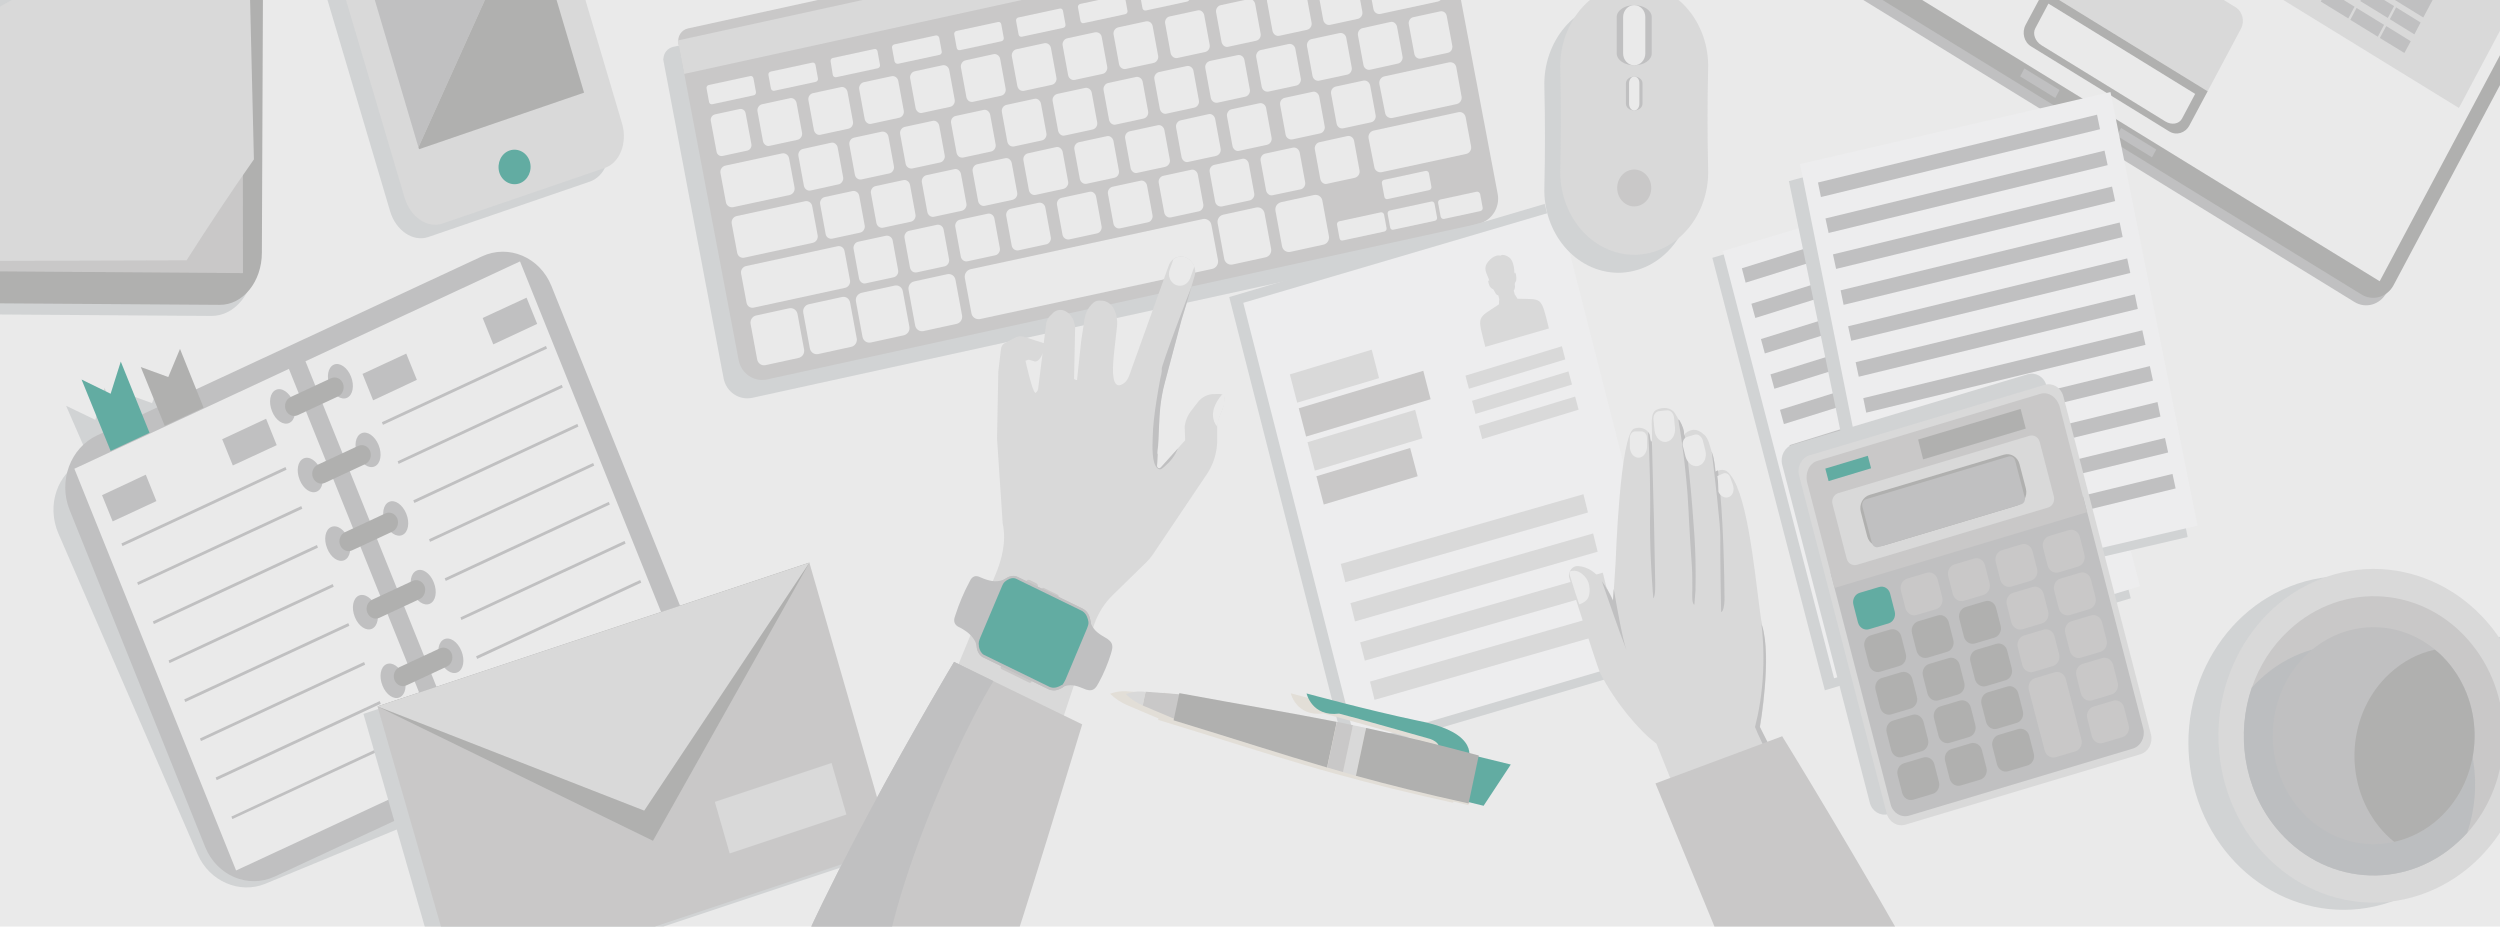 <?xml version="1.0" encoding="utf-8"?>
<!-- Generator: Adobe Illustrator 21.0.0, SVG Export Plug-In . SVG Version: 6.00 Build 0)  -->
<svg version="1.1" id="Слой_1" xmlns="http://www.w3.org/2000/svg" xmlns:xlink="http://www.w3.org/1999/xlink" x="0px" y="0px"
	 viewBox="0 0 1600 593" style="enable-background:new 0 0 1600 593;" xml:space="preserve">
<style type="text/css">
	.st0{fill:#B0B0AF;}
	.st1{fill:#C9C8C8;}
	.st2{fill:#D9D9D9;}
	.st3{fill:#EAEAEA;}
	.st4{fill:#62ACA2;}
	.st5{fill:#C0C0C1;}
	.st6{clip-path:url(#SVGID_2_);fill:#EAEAEA;}
	.st7{clip-path:url(#SVGID_2_);}
	.st8{fill:#D1D3D4;}
	.st9{fill:#85878A;}
	.st10{fill:#EDEDEE;}
	.st11{clip-path:url(#SVGID_2_);fill:#B2B1AB;}
	.st12{clip-path:url(#SVGID_2_);fill:#EAE4CA;}
	.st13{clip-path:url(#SVGID_2_);fill:#EA5F21;}
	.st14{clip-path:url(#SVGID_2_);fill:#F9773D;}
	.st15{clip-path:url(#SVGID_2_);fill:#CC171D;}
	.st16{clip-path:url(#SVGID_2_);fill:#DB181F;}
	.st17{fill:#808285;}
	.st18{fill:#E2DED7;}
	.st19{clip-path:url(#SVGID_2_);fill:#C9C8C8;}
	.st20{clip-path:url(#SVGID_2_);fill:#BCBEC0;}
	.st21{clip-path:url(#SVGID_2_);fill:#C0C0C1;}
	.st22{clip-path:url(#SVGID_2_);fill:#B0B0AF;}
	.st23{fill-rule:evenodd;clip-rule:evenodd;fill:#C9C8C8;}
	.st24{fill-rule:evenodd;clip-rule:evenodd;fill:#C0C0C1;}
	.st25{fill-rule:evenodd;clip-rule:evenodd;fill:#62ACA2;}
</style>
<g>
	<defs>
		<rect id="SVGID_1_" width="1600" height="593.2"/>
	</defs>
	<clipPath id="SVGID_2_">
		<use xlink:href="#SVGID_1_"  style="overflow:visible;"/>
	</clipPath>
	<rect class="st6" width="1600" height="593.2"/>
	<g class="st7">
		<path class="st8" d="M949,135.7l-34.7-183l0,0l-4.1-21.4l-0.2,0c-1.4-3.3-4.9-5.2-8.5-4.4L430.8,30c-3.6,0.8-6.1,4-6.2,7.6l-0.2,0
			l0.3,1.7l0,0l38.4,202.8c1.7,8.8,9.9,14.3,18.4,12.5l455-99.6C945.1,153.1,950.7,144.5,949,135.7z"/>
		<g>
			<path class="st1" d="M920.1-78.8L958.5,124c1.7,8.8-3.9,17.4-12.4,19.2l-455,99.6c-8.5,1.9-16.8-3.7-18.4-12.5L434.2,27.6
				c-0.8-4.3,1.9-8.5,6.1-9.4L911.1-84.9C915.2-85.8,919.2-83.1,920.1-78.8z"/>
			<g>
				<path class="st3" d="M505.1,197.3l-21.1,4.6c-2.5,0.5-4.1,3-3.6,5.5l4.2,22.7c0.5,2.5,2.8,4.1,5.3,3.6l21.1-4.6
					c2.5-0.5,4.1-3,3.6-5.5l-4.2-22.7C509.9,198.4,507.5,196.8,505.1,197.3z"/>
				<path class="st3" d="M538.8,190.1l-21.1,4.6c-2.5,0.5-4.1,3-3.6,5.5l4.2,22.7c0.2,1.2,0.9,2.3,1.9,3c1,0.7,2.2,0.9,3.4,0.7
					l21.1-4.6c2.5-0.5,4.1-3,3.6-5.5l-4.2-22.7C543.6,191.1,541.3,189.5,538.8,190.1z"/>
				<path class="st3" d="M572.5,182.8l-21.1,4.6c-1.2,0.3-2.2,1-2.9,2c-0.7,1-0.9,2.3-0.7,3.5l4.2,22.7c0.5,2.5,2.8,4.1,5.3,3.6
					l21.1-4.6c1.2-0.3,2.2-1,2.9-2c0.7-1,0.9-2.3,0.7-3.5l-4.2-22.7C577.4,183.9,575,182.2,572.5,182.8z"/>
				<path class="st3" d="M606.2,175.5l-21.1,4.6c-2.5,0.5-4.1,3-3.6,5.5l4.2,22.7c0.5,2.5,2.8,4.1,5.3,3.6l21.1-4.6
					c2.5-0.5,4.1-3,3.6-5.5l-4.2-22.7c-0.2-1.2-0.9-2.3-1.9-3C608.6,175.5,607.4,175.2,606.2,175.5z"/>
				<path class="st3" d="M769.8,140.2l-148.6,32.1c-2.5,0.5-4.2,3.1-3.7,5.7l4.2,22.4c0.2,1.3,0.9,2.4,2,3.1c1,0.7,2.3,0.9,3.5,0.7
					l148.6-32.1c2.5-0.5,4.2-3.1,3.7-5.7l-4.2-22.4c-0.2-1.3-0.9-2.4-2-3.1C772.2,140.2,771,139.9,769.8,140.2z"/>
				<path class="st3" d="M469.2,132.6l36.2-7.8c2.1-0.5,3.5-2.6,3.1-4.8l-3.5-18.7c-0.4-2.2-2.5-3.6-4.6-3.1l-36.2,7.8
					c-2.1,0.5-3.5,2.6-3.1,4.8l3.5,18.7C465,131.6,467.1,133,469.2,132.6z"/>
				<path class="st3" d="M536.6,118c1-0.2,1.9-0.8,2.4-1.7c0.6-0.9,0.8-1.9,0.6-2.9l-3.5-19c-0.2-1-0.8-1.9-1.6-2.5
					c-0.8-0.6-1.8-0.8-2.8-0.5L514,95.3c-2.1,0.4-3.4,2.5-3,4.6l3.5,19c0.4,2.1,2.4,3.5,4.4,3L536.6,118z"/>
				<path class="st3" d="M551.5,114.8l17.6-3.8c1-0.2,1.9-0.8,2.4-1.7c0.6-0.9,0.8-1.9,0.6-2.9l-3.5-19c-0.2-1-0.8-1.9-1.6-2.5
					c-0.8-0.6-1.8-0.8-2.8-0.6l-17.6,3.8c-2,0.4-3.4,2.5-3,4.6l3.5,19C547.5,113.9,549.4,115.3,551.5,114.8z"/>
				<path class="st3" d="M584,107.8l17.6-3.8c1-0.2,1.9-0.8,2.4-1.7c0.6-0.9,0.8-1.9,0.6-2.9l-3.5-19c-0.2-1-0.8-1.9-1.6-2.5
					c-0.8-0.6-1.8-0.8-2.8-0.5l-17.6,3.8c-2,0.4-3.4,2.5-3,4.6l3.5,19C580,106.9,582,108.2,584,107.8z"/>
				<path class="st3" d="M616.6,100.8l17.6-3.8c2-0.4,3.4-2.5,3-4.6l-3.5-19c-0.2-1-0.8-1.9-1.6-2.5c-0.8-0.6-1.8-0.8-2.8-0.5
					l-17.6,3.8c-2.1,0.4-3.4,2.5-3,4.6l3.5,19c0.2,1,0.8,1.9,1.6,2.5C614.6,100.8,615.6,101,616.6,100.8z"/>
				<path class="st3" d="M649.1,93.7l17.6-3.8c2-0.4,3.4-2.5,3-4.6l-3.5-19c-0.2-1-0.8-1.9-1.6-2.5c-0.8-0.6-1.8-0.8-2.8-0.5
					l-17.6,3.8c-2,0.4-3.4,2.5-3,4.6l3.5,19c0.2,1,0.8,1.9,1.6,2.5C647.1,93.7,648.2,93.9,649.1,93.7z"/>
				<path class="st3" d="M674.3,61.8c-0.6,0.9-0.8,1.9-0.6,2.9l3.5,19c0.2,1,0.8,1.9,1.6,2.5c0.8,0.6,1.8,0.8,2.8,0.5l17.6-3.8
					c2-0.4,3.4-2.5,3-4.6l-3.5-19c-0.4-2.1-2.4-3.5-4.4-3l-17.6,3.8C675.8,60.3,674.9,60.9,674.3,61.8z"/>
				<path class="st3" d="M706.9,54.8c-0.6,0.9-0.8,1.9-0.6,2.9l3.5,19c0.2,1,0.8,1.9,1.6,2.5c0.8,0.6,1.9,0.8,2.8,0.5l17.6-3.8
					c2-0.4,3.4-2.5,3-4.6l-3.5-19c-0.4-2.1-2.4-3.5-4.4-3l-17.6,3.8C708.3,53.3,707.4,53.9,706.9,54.8z"/>
				<path class="st3" d="M739.4,47.8c-0.6,0.9-0.8,1.9-0.6,2.9l3.5,19c0.2,1,0.8,1.9,1.6,2.5c0.8,0.6,1.8,0.8,2.8,0.5l17.6-3.8
					c2-0.4,3.4-2.5,3-4.6l-3.5-19c-0.4-2.1-2.4-3.5-4.4-3l-17.6,3.8C740.9,46.3,740,46.9,739.4,47.8z"/>
				<path class="st3" d="M772,40.7c-0.6,0.9-0.8,1.9-0.6,2.9l3.5,19c0.2,1,0.8,1.9,1.6,2.5c0.8,0.6,1.8,0.8,2.8,0.6l17.6-3.8
					c2-0.4,3.4-2.5,3-4.6l-3.5-19c-0.4-2.1-2.4-3.5-4.4-3L774.4,39C773.4,39.3,772.5,39.9,772,40.7z"/>
				<path class="st3" d="M811.9,58.6l17.6-3.8c1-0.2,1.9-0.8,2.4-1.7c0.6-0.9,0.8-1.9,0.6-2.9l-3.5-19c-0.4-2.1-2.4-3.5-4.4-3
					L807,32c-1,0.2-1.9,0.8-2.4,1.7c-0.6,0.9-0.8,1.9-0.6,2.9l3.5,19C807.9,57.7,809.9,59,811.9,58.6z"/>
				<path class="st3" d="M862.1,47.8c1-0.2,1.9-0.8,2.4-1.7c0.6-0.9,0.8-1.9,0.6-2.9l-3.5-19c-0.4-2.1-2.4-3.5-4.4-3L839.5,25
					c-1,0.2-1.9,0.8-2.4,1.7c-0.6,0.9-0.8,1.9-0.6,2.9l3.5,19c0.4,2.1,2.4,3.5,4.4,3L862.1,47.8z"/>
				<path class="st3" d="M894.6,40.7c1-0.2,1.9-0.8,2.4-1.7c0.6-0.9,0.8-1.9,0.6-2.9l-3.5-19c-0.2-1-0.8-1.9-1.6-2.5
					c-0.8-0.6-1.8-0.8-2.8-0.5L872.1,18c-2,0.4-3.4,2.5-3,4.6l3.5,19c0.4,2.1,2.4,3.5,4.4,3L894.6,40.7z"/>
				<path class="st3" d="M921.6,7.3L904.5,11c-1,0.2-1.8,0.8-2.3,1.6c-0.5,0.8-0.8,1.9-0.6,2.8l3.6,19.2c0.4,2,2.3,3.3,4.3,2.9
					l17.1-3.7c1-0.2,1.8-0.8,2.3-1.6c0.5-0.8,0.7-1.9,0.6-2.8l-3.6-19.2C925.5,8.1,923.6,6.8,921.6,7.3z"/>
				<path class="st3" d="M471.4,138.3c-2.1,0.5-3.5,2.6-3.1,4.8l3.5,18.7c0.4,2.2,2.5,3.6,4.6,3.1l43.8-9.5c2.1-0.5,3.5-2.6,3.1-4.8
					l-3.5-18.7c-0.4-2.2-2.5-3.6-4.6-3.1L471.4,138.3z"/>
				<path class="st3" d="M532.8,152.7l17.6-3.8c1-0.2,1.9-0.8,2.4-1.7c0.6-0.9,0.8-1.9,0.6-2.9l-3.5-19c-0.4-2.1-2.4-3.5-4.4-3
					l-17.6,3.8c-1,0.2-1.9,0.8-2.4,1.7c-0.6,0.9-0.8,1.9-0.6,2.9l3.5,19C528.7,151.8,530.7,153.2,532.8,152.7z"/>
				<path class="st3" d="M565.3,145.7l17.6-3.8c1-0.2,1.9-0.8,2.4-1.7c0.6-0.9,0.8-1.9,0.6-2.9l-3.5-19c-0.4-2.1-2.4-3.5-4.4-3
					l-17.6,3.8c-1,0.2-1.9,0.8-2.4,1.7c-0.6,0.9-0.8,1.9-0.6,2.9l3.5,19C561.3,144.8,563.3,146.2,565.3,145.7z"/>
				<path class="st3" d="M617.9,133.2c0.6-0.9,0.8-1.9,0.6-2.9l-3.5-19c-0.2-1-0.8-1.9-1.6-2.5c-0.8-0.6-1.8-0.8-2.8-0.5l-17.6,3.8
					c-2,0.4-3.4,2.5-3,4.6l3.5,19c0.4,2.1,2.4,3.5,4.4,3l17.6-3.8C616.5,134.7,617.3,134.1,617.9,133.2z"/>
				<path class="st3" d="M650.4,126.2c0.6-0.9,0.8-1.9,0.6-2.9l-3.5-19c-0.2-1-0.8-1.9-1.6-2.5c-0.8-0.6-1.8-0.8-2.8-0.5l-17.6,3.8
					c-2,0.4-3.4,2.5-3,4.6l3.5,19c0.4,2.1,2.4,3.5,4.4,3l17.6-3.8C649,127.6,649.9,127,650.4,126.2z"/>
				<path class="st3" d="M683,119.1c0.6-0.9,0.8-1.9,0.6-2.9l-3.5-19c-0.2-1-0.8-1.9-1.6-2.5c-0.8-0.6-1.8-0.8-2.8-0.5L658,98.1
					c-2.1,0.4-3.4,2.5-3,4.6l3.5,19c0.4,2.1,2.4,3.5,4.4,3l17.6-3.8C681.6,120.6,682.4,120,683,119.1z"/>
				<path class="st3" d="M716.1,109.2l-3.5-19c-0.2-1-0.8-1.9-1.6-2.5c-0.8-0.6-1.8-0.8-2.8-0.5L690.6,91c-2,0.4-3.4,2.5-3,4.6
					l3.5,18.9c0.2,1,0.8,1.9,1.6,2.5c0.8,0.6,1.8,0.8,2.8,0.6l17.6-3.8C715.2,113.4,716.5,111.3,716.1,109.2z"/>
				<path class="st3" d="M748.7,102.2l-3.5-19c-0.2-1-0.8-1.9-1.6-2.5c-0.8-0.6-1.8-0.8-2.8-0.5L723.1,84c-2,0.4-3.4,2.5-3,4.6
					l3.5,19c0.2,1,0.8,1.9,1.6,2.5c0.8,0.6,1.8,0.8,2.8,0.5l17.6-3.8C747.7,106.3,749.1,104.3,748.7,102.2z"/>
				<path class="st3" d="M781.2,95.1l-3.5-19c-0.2-1-0.8-1.9-1.6-2.5c-0.8-0.6-1.8-0.8-2.8-0.5L755.7,77c-2,0.4-3.4,2.5-3,4.6
					l3.5,19c0.2,1,0.8,1.9,1.6,2.5c0.8,0.6,1.8,0.8,2.8,0.5l17.6-3.8C780.3,99.3,781.6,97.2,781.2,95.1z"/>
				<path class="st3" d="M813.8,88.1l-3.5-19c-0.4-2.1-2.4-3.5-4.4-3l-17.6,3.8c-1,0.2-1.9,0.8-2.4,1.7c-0.6,0.9-0.8,1.9-0.6,2.9
					l3.5,19c0.2,1,0.8,1.9,1.6,2.5c0.8,0.6,1.8,0.8,2.8,0.5l17.6-3.8C812.8,92.3,814.2,90.2,813.8,88.1z"/>
				<path class="st3" d="M827.2,89.2l17.6-3.8c1-0.2,1.9-0.8,2.4-1.7c0.6-0.9,0.8-1.9,0.6-2.9l-3.5-19c-0.2-1-0.8-1.9-1.6-2.5
					c-0.8-0.6-1.8-0.8-2.8-0.5l-17.6,3.8c-2.1,0.4-3.4,2.5-3,4.6l3.5,19C823.2,88.3,825.2,89.6,827.2,89.2z"/>
				<path class="st3" d="M859.8,82.1l17.6-3.8c1-0.2,1.9-0.8,2.4-1.7c0.6-0.9,0.8-1.9,0.6-2.9l-3.5-19c-0.2-1-0.8-1.9-1.6-2.5
					c-0.8-0.6-1.8-0.8-2.8-0.6l-17.6,3.8c-2,0.4-3.4,2.5-3,4.6l3.5,19C855.8,81.2,857.7,82.6,859.8,82.1z"/>
				<path class="st3" d="M927.4,39.9l-41.5,9c-1,0.2-1.9,0.9-2.5,1.8c-0.6,0.9-0.8,2-0.6,3.1l3.7,18.6c0.4,2.1,2.5,3.5,4.6,3.1
					l41.2-8.9c2.1-0.5,3.5-2.6,3.1-4.8L932,43c-0.2-1-0.8-2-1.6-2.5C929.5,39.9,928.4,39.7,927.4,39.9z"/>
				<path class="st3" d="M566.9,150.9l-17.6,3.8c-1,0.2-1.9,0.8-2.4,1.7c-0.6,0.9-0.8,1.9-0.6,2.9l3.5,19c0.2,1,0.8,1.9,1.6,2.5
					c0.8,0.6,1.8,0.8,2.8,0.5l17.6-3.8c2.1-0.4,3.4-2.5,3-4.6l-3.5-19C570.9,151.8,568.9,150.5,566.9,150.9z"/>
				<path class="st3" d="M536,157.6l-58.6,12.7c-2.1,0.5-3.5,2.6-3.1,4.8l3.5,18.7c0.2,1,0.8,2,1.6,2.5c0.9,0.6,1.9,0.8,2.9,0.6
					l58.6-12.7c2.1-0.5,3.5-2.6,3.1-4.8l-3.5-18.7C540.1,158.5,538.1,157.1,536,157.6z"/>
				<path class="st3" d="M586.8,174.3l17.6-3.8c2-0.4,3.4-2.5,3-4.6l-3.5-19c-0.4-2.1-2.4-3.5-4.4-3l-17.6,3.8
					c-1,0.2-1.9,0.8-2.4,1.7c-0.6,0.9-0.8,1.9-0.6,2.9l3.5,19c0.2,1,0.8,1.9,1.6,2.5C584.8,174.3,585.8,174.5,586.8,174.3z"/>
				<path class="st3" d="M619.3,167.2l17.6-3.8c1-0.2,1.9-0.8,2.4-1.7c0.6-0.9,0.8-1.9,0.6-2.9l-3.5-19c-0.4-2.1-2.4-3.5-4.4-3
					l-17.6,3.8c-1,0.2-1.9,0.8-2.4,1.7c-0.6,0.9-0.8,1.9-0.6,2.9l3.5,19C615.3,166.3,617.3,167.7,619.3,167.2z"/>
				<path class="st3" d="M651.9,160.2l17.6-3.8c1-0.2,1.9-0.8,2.4-1.7c0.6-0.9,0.8-1.9,0.6-2.9l-3.5-19c-0.4-2.1-2.4-3.5-4.4-3
					l-17.6,3.8c-1,0.2-1.9,0.8-2.4,1.7c-0.6,0.9-0.8,1.9-0.6,2.9l3.5,19C647.9,159.3,649.8,160.6,651.9,160.2z"/>
				<path class="st3" d="M684.4,153.2l17.6-3.8c1-0.2,1.9-0.8,2.4-1.7c0.6-0.9,0.8-1.9,0.6-2.9l-3.5-19c-0.2-1-0.8-1.9-1.6-2.5
					c-0.8-0.6-1.8-0.8-2.8-0.5l-17.6,3.8c-2.1,0.4-3.4,2.5-3,4.6l3.5,19C680.4,152.3,682.4,153.6,684.4,153.2z"/>
				<path class="st3" d="M717,146.1l17.6-3.8c1-0.2,1.9-0.8,2.4-1.7c0.6-0.9,0.8-1.9,0.6-2.9l-3.5-19c-0.2-1-0.8-1.9-1.6-2.5
					c-0.8-0.6-1.8-0.8-2.8-0.5l-17.6,3.8c-2,0.4-3.4,2.5-3,4.6l3.5,19C713,145.2,714.9,146.6,717,146.1z"/>
				<path class="st3" d="M749.5,139.1l17.6-3.8c1-0.2,1.9-0.8,2.4-1.7c0.6-0.9,0.8-1.9,0.6-2.9l-3.5-19c-0.2-1-0.8-1.9-1.6-2.5
					c-0.8-0.6-1.8-0.8-2.8-0.5l-17.6,3.8c-2.1,0.4-3.4,2.5-3,4.6l3.5,18.9C745.5,138.2,747.5,139.6,749.5,139.1z"/>
				<path class="st3" d="M782.1,132.1l17.6-3.8c1-0.2,1.8-0.8,2.4-1.7c0.6-0.9,0.8-1.9,0.6-2.9l-3.5-19c-0.2-1-0.8-1.9-1.6-2.5
					c-0.8-0.6-1.8-0.8-2.8-0.5l-17.6,3.8c-2,0.4-3.4,2.5-3,4.6l3.5,19C778.1,131.2,780.1,132.5,782.1,132.1z"/>
				<path class="st3" d="M832.3,121.2c2-0.4,3.4-2.5,3-4.6l-3.5-19c-0.2-1-0.8-1.9-1.6-2.5c-0.8-0.6-1.9-0.8-2.8-0.6l-17.6,3.8
					c-2,0.4-3.4,2.5-3,4.6l3.5,19c0.2,1,0.8,1.9,1.6,2.5c0.8,0.6,1.8,0.8,2.8,0.5L832.3,121.2z"/>
				<path class="st3" d="M870.1,109.1l-3.5-19c-0.4-2.1-2.4-3.5-4.4-3L844.5,91c-1,0.2-1.9,0.8-2.4,1.7c-0.6,0.9-0.8,1.9-0.6,2.9
					l3.5,19c0.2,1,0.8,1.9,1.6,2.5c0.8,0.6,1.8,0.8,2.8,0.5l17.6-3.8C869.1,113.3,870.5,111.2,870.1,109.1z"/>
				<path class="st3" d="M933.4,71.8l-54.4,11.8c-1,0.2-1.9,0.9-2.5,1.8c-0.6,0.9-0.8,2-0.6,3.1l3.7,18.6c0.4,2.1,2.5,3.5,4.6,3.1
					l54.2-11.7c2.1-0.5,3.5-2.6,3.1-4.8l-3.5-18.7C937.5,72.7,935.5,71.3,933.4,71.8z"/>
				<path class="st3" d="M462.5,99.8l15.7-3.4c1.8-0.4,3-2.2,2.7-4.1l-3.7-19.8c-0.3-1.9-2.1-3.1-3.9-2.7l-15.7,3.4
					c-1.8,0.4-3,2.2-2.7,4.1l3.7,19.8C458.9,99,460.7,100.2,462.5,99.8z"/>
				<path class="st3" d="M484.8,71.3l3.5,19c0.2,1,0.8,1.9,1.6,2.5c0.8,0.6,1.8,0.8,2.8,0.5l17.6-3.8c2-0.4,3.4-2.5,3-4.6l-3.5-19
					c-0.2-1-0.8-1.9-1.6-2.5c-0.8-0.6-1.8-0.8-2.8-0.5l-17.6,3.8C485.8,67.1,484.4,69.2,484.8,71.3z"/>
				<path class="st3" d="M542.9,82.4c2-0.4,3.4-2.5,3-4.6l-3.5-19c-0.2-1-0.8-1.9-1.6-2.5c-0.8-0.6-1.8-0.8-2.8-0.5l-17.6,3.8
					c-2.1,0.4-3.4,2.5-3,4.6l3.5,19c0.2,1,0.8,1.9,1.6,2.5c0.8,0.6,1.8,0.8,2.8,0.5L542.9,82.4z"/>
				<path class="st3" d="M550.5,54.3c-0.6,0.9-0.8,1.9-0.6,2.9l3.5,19c0.2,1,0.8,1.9,1.6,2.5c0.8,0.6,1.8,0.8,2.8,0.5l17.6-3.8
					c2-0.4,3.4-2.5,3-4.6l-3.5-19c-0.4-2.1-2.4-3.5-4.4-3l-17.6,3.8C551.9,52.8,551.1,53.4,550.5,54.3z"/>
				<path class="st3" d="M585.5,45.6c-1,0.2-1.9,0.8-2.4,1.7c-0.6,0.9-0.8,1.9-0.6,2.9l3.5,19c0.2,1,0.8,1.9,1.6,2.5
					c0.8,0.6,1.8,0.8,2.8,0.5l17.6-3.8c2-0.4,3.4-2.5,3-4.6l-3.5-19c-0.4-2.1-2.4-3.5-4.4-3L585.5,45.6z"/>
				<path class="st3" d="M623,65.1l17.6-3.8c2.1-0.4,3.4-2.5,3-4.6l-3.5-19c-0.4-2.1-2.4-3.5-4.4-3L618,38.6c-1,0.2-1.9,0.8-2.4,1.7
					c-0.6,0.9-0.8,1.9-0.6,2.9l3.5,19c0.2,1,0.8,1.9,1.6,2.5C621,65.2,622,65.4,623,65.1z"/>
				<path class="st3" d="M655.5,58.1l17.6-3.8c1-0.2,1.9-0.8,2.4-1.7c0.6-0.9,0.8-1.9,0.6-2.9l-3.5-19c-0.4-2.1-2.4-3.5-4.4-3
					l-17.6,3.8c-1,0.2-1.9,0.8-2.4,1.7c-0.6,0.9-0.8,1.9-0.6,2.9l3.5,18.9C651.5,57.2,653.5,58.6,655.5,58.1z"/>
				<path class="st3" d="M700.7,20.7l-17.6,3.8c-1,0.2-1.9,0.8-2.4,1.7c-0.6,0.9-0.8,1.9-0.6,2.9l3.5,19c0.4,2.1,2.4,3.5,4.4,3
					l17.6-3.8c1-0.2,1.9-0.8,2.4-1.7c0.6-0.9,0.8-1.9,0.6-2.9l-3.5-19C704.8,21.6,702.8,20.3,700.7,20.7z"/>
				<path class="st3" d="M733.3,13.7l-17.6,3.8c-2,0.4-3.4,2.5-3,4.6l3.5,19c0.4,2.1,2.4,3.5,4.4,3l17.6-3.8c1-0.2,1.9-0.8,2.4-1.7
					c0.6-0.9,0.8-1.9,0.6-2.9l-3.5-19c-0.2-1-0.8-1.9-1.6-2.5C735.3,13.7,734.3,13.5,733.3,13.7z"/>
				<path class="st3" d="M745.7,15l3.5,19c0.2,1,0.8,1.9,1.6,2.5c0.8,0.6,1.8,0.8,2.8,0.6l17.6-3.8c2-0.4,3.4-2.5,3-4.6l-3.5-19
					c-0.2-1-0.8-1.9-1.6-2.5c-0.8-0.6-1.8-0.8-2.8-0.5l-17.6,3.8C746.7,10.8,745.3,12.9,745.7,15z"/>
				<path class="st3" d="M803.8,26.1c2.1-0.4,3.4-2.5,3-4.6l-3.5-19c-0.2-1-0.8-1.9-1.6-2.5c-0.8-0.6-1.8-0.8-2.8-0.5l-17.6,3.8
					c-2,0.4-3.4,2.5-3,4.6l3.5,19c0.2,1,0.8,1.9,1.6,2.5c0.8,0.6,1.8,0.8,2.8,0.5L803.8,26.1z"/>
				<path class="st3" d="M818.8,22.9l17.6-3.8c2-0.4,3.4-2.5,3-4.6l-3.5-19c-0.2-1-0.8-1.9-1.6-2.5c-0.8-0.6-1.8-0.8-2.8-0.6
					l-17.6,3.8c-2,0.4-3.4,2.5-3,4.6l3.5,19c0.2,1,0.8,1.9,1.6,2.5C816.8,22.9,817.8,23.1,818.8,22.9z"/>
				<path class="st3" d="M848.5,15.3c0.8,0.6,1.8,0.8,2.8,0.6l17.6-3.8c2-0.4,3.4-2.5,3-4.6l-3.5-19c-0.4-2.1-2.4-3.5-4.4-3
					l-17.6,3.8c-1,0.2-1.9,0.8-2.4,1.7c-0.6,0.9-0.8,1.9-0.6,2.9l3.5,19C847.1,13.8,847.7,14.7,848.5,15.3z"/>
				<path class="st3" d="M915.2-25.6l-36.6,7.9c-2.1,0.5-3.5,2.6-3.1,4.8L879,5.8c0.2,1,0.8,2,1.6,2.5c0.9,0.6,1.9,0.8,2.9,0.6
					L920.2,1c2.1-0.5,3.5-2.6,3.1-4.8l-3.5-18.7C919.4-24.7,917.3-26.1,915.2-25.6z"/>
				<path class="st3" d="M804,132.8l-21.1,4.6c-2.5,0.5-4.1,3-3.6,5.5l4.2,22.7c0.2,1.2,0.9,2.3,1.9,3c1,0.7,2.2,0.9,3.4,0.7
					l21.1-4.6c2.5-0.5,4.1-3,3.6-5.5l-4.2-22.7C808.8,133.9,806.4,132.3,804,132.8z"/>
				<path class="st3" d="M841,124.8l-21.1,4.6c-1.2,0.3-2.2,1-2.9,2c-0.7,1-0.9,2.3-0.7,3.5l4.2,22.7c0.5,2.5,2.8,4.1,5.3,3.6
					l21.1-4.6c2.5-0.5,4.1-3,3.6-5.5l-4.2-22.7C845.9,125.9,843.5,124.3,841,124.8z"/>
				<path class="st3" d="M883.7,135.9l-26.5,5.7c-0.5,0.1-0.9,0.4-1.2,0.8c-0.3,0.4-0.4,0.9-0.3,1.4l1.6,8.7c0.2,1,1.1,1.7,2.1,1.4
					l26.5-5.7c0.5-0.1,0.9-0.4,1.2-0.8c0.3-0.4,0.4-0.9,0.3-1.4l-1.6-8.7C885.6,136.4,884.6,135.7,883.7,135.9z"/>
				<path class="st3" d="M455.9,66.7l26.5-5.7c1-0.2,1.6-1.2,1.4-2.2l-1.6-8.7c-0.2-1-1.1-1.7-2.1-1.4l-26.5,5.7
					c-1,0.2-1.6,1.2-1.4,2.2l1.6,8.7c0.1,0.5,0.4,0.9,0.8,1.2C455,66.7,455.5,66.8,455.9,66.7z"/>
				<path class="st3" d="M495.5,58.1l26.5-5.7c0.5-0.1,0.9-0.4,1.2-0.8c0.3-0.4,0.4-0.9,0.3-1.4l-1.6-8.7c-0.2-1-1.1-1.7-2.1-1.4
					l-26.5,5.7c-0.5,0.1-0.9,0.4-1.2,0.8c-0.3,0.4-0.4,0.9-0.3,1.4l1.6,8.7C493.6,57.6,494.6,58.3,495.5,58.1z"/>
				<path class="st3" d="M535.2,49.4l26.5-5.7c0.5-0.1,0.9-0.4,1.2-0.8c0.3-0.4,0.4-0.9,0.3-1.4l-1.6-8.7c-0.2-1-1.1-1.7-2.1-1.4
					l-26.5,5.7c-1,0.2-1.6,1.2-1.4,2.2L533,48C533.2,49,534.2,49.6,535.2,49.4z"/>
				<path class="st3" d="M574.8,40.8l26.5-5.7c1-0.2,1.6-1.2,1.4-2.2l-1.6-8.7c-0.1-0.5-0.4-0.9-0.8-1.2c-0.4-0.3-0.9-0.4-1.4-0.3
					l-26.5,5.7c-0.5,0.1-0.9,0.4-1.2,0.8c-0.3,0.4-0.4,0.9-0.3,1.4l1.6,8.7C572.8,40.3,573.8,41,574.8,40.8z"/>
				<path class="st3" d="M614.4,32.1l26.5-5.7c0.5-0.1,0.9-0.4,1.2-0.8c0.3-0.4,0.4-0.9,0.3-1.4l-1.6-8.7c-0.2-1-1.1-1.7-2.1-1.4
					l-26.5,5.7c-0.5,0.1-0.9,0.4-1.2,0.8c-0.3,0.4-0.4,0.9-0.3,1.4l1.6,8.7C612.5,31.7,613.4,32.3,614.4,32.1z"/>
				<path class="st3" d="M654,23.5l26.5-5.7c1-0.2,1.6-1.2,1.4-2.2l-1.6-8.7c-0.2-1-1.1-1.7-2.1-1.4l-26.5,5.7
					c-1,0.2-1.6,1.2-1.4,2.2l1.6,8.7C652.1,23.1,653,23.7,654,23.5z"/>
				<path class="st3" d="M693.6,14.8l26.5-5.7c0.5-0.1,0.9-0.4,1.2-0.8c0.3-0.4,0.4-0.9,0.3-1.4l-1.6-8.7c-0.2-1-1.1-1.7-2.1-1.4
					l-26.5,5.7c-0.5,0.1-0.9,0.4-1.2,0.8c-0.3,0.4-0.4,0.9-0.3,1.4l1.6,8.7C691.7,14.4,692.7,15.1,693.6,14.8z"/>
				<path class="st3" d="M733.4,6.7L759.8,1c1-0.2,1.6-1.2,1.4-2.2l-1.6-8.7c-0.2-1-1.1-1.7-2.1-1.4l-26.5,5.7
					c-1,0.2-1.6,1.2-1.4,2.2l1.6,8.7C731.4,6.3,732.4,6.9,733.4,6.7z"/>
				<path class="st3" d="M916,129l-26.5,5.7c-1,0.2-1.6,1.2-1.4,2.2l1.6,8.7c0.2,1,1.1,1.7,2.1,1.4l26.5-5.7c1-0.2,1.6-1.2,1.4-2.2
					l-1.6-8.7C917.9,129.4,916.9,128.7,916,129z"/>
				<path class="st3" d="M945,122.7l-23.2,5c-1,0.2-1.6,1.2-1.4,2.2l1.6,8.7c0.1,0.5,0.4,0.9,0.8,1.2c0.4,0.3,0.9,0.4,1.4,0.3
					l23.2-5c0.5-0.1,0.9-0.4,1.2-0.8c0.3-0.4,0.4-0.9,0.3-1.4l-1.6-8.7C946.9,123.1,946,122.5,945,122.7z"/>
				<path class="st3" d="M912.3,109.4l-26.5,5.7c-1,0.2-1.6,1.2-1.4,2.2l1.6,8.7c0.2,1,1.1,1.7,2.1,1.4l26.5-5.7
					c0.5-0.1,0.9-0.4,1.2-0.8c0.3-0.4,0.4-0.9,0.3-1.4l-1.6-8.7C914.3,109.8,913.3,109.2,912.3,109.4z"/>
			</g>
			<polygon class="st2" points="919.7,-80.5 923.8,-59.1 437.9,47.3 433.8,25.9 			"/>
		</g>
	</g>
	<g class="st7">
		<path class="st8" d="M1602.2,406.8l-34.5,11.6l15,51.7l34.5-11.6c9.4-3.1,13.6-17.3,9.4-31.6
			C1622.5,412.7,1611.5,403.7,1602.2,406.8z"/>
		<path class="st8" d="M1594.7,443.7c16.3,56.3-12.8,116.1-65.2,133.7c-52.3,17.6-108-13.8-124.4-70.1
			c-16.3-56.3,12.8-116.1,65.2-133.7C1522.6,356,1578.3,387.4,1594.7,443.7z"/>
	</g>
	<g class="st7">
		<path class="st5" d="M1701.1-115.2l-397.7-244.5c-8.1-5-14.8-7.3-15-5.1l-6.4,12l3.1,48.4c0.1,0.9,2.3,3,5.7,5.5l-4.3,8.2
			c-4.6,0.6-8.9,3.4-11.3,8L1149-45.4c-4.1,7.8-1.6,17.6,5.6,22.1l352.3,216.6c7.2,4.4,16.4,1.7,20.5-6L1653.7-50
			c2.2-4.1,2.5-8.8,1.2-13l4.9-9.2c3.2,1.5,5.5,2.3,6.2,2l40.4-21.7l6.4-12C1714.5-105.1,1709.2-110.2,1701.1-115.2z"/>
		<path class="st0" d="M1652.6-76.9l-352.3-216.6c-7.2-4.4-16.4-1.7-20.5,6L1153.5-50.2c-4.1,7.8-1.6,17.7,5.6,22.1l352.3,216.6
			c7.2,4.4,16.4,1.7,20.5-6l126.2-237.3C1662.3-62.6,1659.8-72.5,1652.6-76.9z"/>
		<polygon class="st3" points="1289.1,-286.1 1159.9,-43.2 1523,180 1652.3,-62.9 		"/>
		<polygon class="st2" points="1290.5,-272.9 1223.2,-146.4 1573.7,69.1 1641,-57.4 		"/>
		<g>
			<g>
				<polygon class="st5" points="1559.6,-5.1 1521.9,-28.3 1513.2,-12 1550.9,11.2 				"/>
			</g>
			<polygon class="st5" points="1489.3,-6.6 1485.3,1 1502.9,11.8 1506.9,4.3 			"/>
			<polygon class="st5" points="1508.2,5.1 1504.2,12.7 1521.8,23.5 1525.8,15.9 			"/>
			<polygon class="st5" points="1542.9,26.4 1527.2,16.7 1523.1,24.3 1538.8,33.9 			"/>
			<polygon class="st5" points="1514.6,-6.9 1510.6,0.7 1528.2,11.5 1532.2,3.9 			"/>
			<polygon class="st5" points="1549.2,14.4 1533.5,4.7 1529.5,12.3 1545.2,22 			"/>
		</g>
		<path class="st2" d="M1434.2,18.4c2.6-4.9,1-11.1-3.5-13.8l-88.4-54.4c-4.5-2.8-10.3-1.1-12.9,3.8l-21.3,40l104.8,64.4
			L1434.2,18.4z"/>
		<path class="st0" d="M1308.1-6l-11.7,21.9c-2.6,4.9-1,11.1,3.5,13.8l88.4,54.4c4.5,2.8,10.3,1.1,12.9-3.8l11.7-21.9L1308.1-6z"/>
		<path class="st3" d="M1311,2.3l-8.4,15.8c-1.9,3.5-0.1,8.4,4,10.9l79.2,48.7c4.1,2.5,8.8,1.7,10.7-1.8l8.4-15.8L1311,2.3z"/>
		<g>
			<polygon class="st5" points="1295.6,43.8 1292.9,48.9 1315.4,62.7 1318.1,57.6 			"/>
			<polygon class="st5" points="1357.5,81.9 1354.8,86.9 1377.3,100.7 1380,95.7 			"/>
		</g>
	</g>
	<g class="st7">
		<polygon class="st8" points="786.7,190.1 861.6,483.6 1063.5,424.1 988.6,130.5 		"/>
		<polygon class="st10" points="795.7,193.8 867.7,475.7 1069.6,416.2 997.6,134.3 		"/>
		<g>
			<g>
				<g>
					<polygon class="st2" points="830.2,257.7 825.5,239.6 877.9,223.8 882.6,242 					"/>
				</g>
				<g>
					<polygon class="st1" points="835.9,279.4 831.2,261.3 910.9,237.3 915.6,255.5 					"/>
				</g>
				<g>
					<polygon class="st2" points="841.5,301.2 836.8,283 905.7,262.3 910.4,280.5 					"/>
				</g>
				<g>
					<polygon class="st1" points="847.2,322.9 842.5,304.8 902.5,286.7 907.3,304.8 					"/>
				</g>
			</g>
			<g>
				<g>
					<polygon class="st2" points="858.1,360.9 861,372.6 1016.3,328 1013.4,316.3 					"/>
					<polygon class="st2" points="864.3,386 867.2,397.7 1022.5,353.1 1019.6,341.4 					"/>
					<polygon class="st2" points="870.5,411.1 873.5,422.8 1028.7,378.2 1025.8,366.5 					"/>
					<polygon class="st2" points="876.8,436.2 879.7,447.9 1035,403.3 1032.1,391.6 					"/>
				</g>
				<path class="st2" d="M971.2,191.2l-1.6-2.6l-0.1,0.1l-0.7-2.8c0.5-0.6,0.7-1.3,0.8-2.4c0-0.7-0.3-1.8,0-2.5
					c0.3-0.6,0.7-1,0.8-1.7c0.3-1.5-0.3-5.8-1.1-4.6c-0.2,0.2,0.1,0.5-0.1,0.8c0.1-3.2-0.6-8.5-3-10.5c-1.9-1.6-4.2-2.2-5.3-1.7
					c-0.1,0-0.8,0.3-0.7,0.4c-1.6-0.9-6,0.6-8.7,5.1c-2.3,3.9,0.7,7.3,1.7,11c-0.3-0.5-0.9-0.3-0.7,0.6c0.8,3.7,1.8,3.9,3.2,4.8
					c0.5,0.3,1.1,2.5,2.1,3.3c0.4,0.3,0.8,0.5,1.2,0.7l0.6,2.6l-0.1-0.1l-0.2,3.1c-14.3,9.5-13.9,6.8-8.7,27.2
					c10.4-3,30.3-8.8,40.7-11.8C986.1,189.1,987.1,191.7,971.2,191.2z"/>
				<g>
					<polygon class="st2" points="999.6,221.6 937.9,240.4 940.1,248.8 1001.8,230 					"/>
					<polygon class="st2" points="1003.8,237.7 942.1,256.5 944.3,264.9 1006.1,246.1 					"/>
					<polygon class="st2" points="1008.1,253.8 946.4,272.6 948.6,281 1010.3,262.2 					"/>
				</g>
			</g>
		</g>
	</g>
	<path class="st11" d="M213.8,241.4c-15,21.2-29.2,42.8-43.1,64.6l-8-64.6H213.8z"/>
	<path class="st12" d="M213.8,241.4c-15,21.2-29.2,42.8-43.1,64.6v-62.1L213.8,241.4z"/>
	<g class="st7">
		<path class="st8" d="M388.7,87.6L332-103.7c-3.7-12.3-14.6-19.7-24.4-16.3L204.1-84.5c-9.8,3.3-14.7,16.2-11.1,28.5l56.7,191.3
			c3.7,12.3,14.6,19.7,24.4,16.4l103.5-35.5C387.4,112.7,392.3,99.9,388.7,87.6z"/>
		<g>
			<path class="st2" d="M202.3-64.6L259,126.7c3.7,12.3,14.6,19.7,24.4,16.3L387,107.5c9.8-3.3,14.7-16.2,11.1-28.5l-56.7-191.3
				c-3.7-12.3-14.6-19.7-24.4-16.3L213.4-93.1C203.7-89.8,198.7-76.9,202.3-64.6z"/>
		</g>
		<g>
			<g>
				<polygon class="st5" points="325.7,-102.9 220.1,-66.8 267.8,94.3 338,-61.4 				"/>
			</g>
			<polygon class="st0" points="373.8,59.3 338,-61.4 267.8,94.3 268.2,95.5 			"/>
		</g>
		<g>
			<path class="st4" d="M326.2,96.3c5.4-1.8,11.2,1.4,12.9,7.2c1.7,5.8-1.3,12-6.7,13.9c-5.4,1.8-11.2-1.4-12.9-7.2
				C317.9,104.3,320.8,98.1,326.2,96.3z"/>
		</g>
	</g>
	<g class="st7">
		<path class="st8" d="M1083,55.8c1-28.9-19.5-54.6-47.3-54.9l0,0c-27.8,0.3-48.3,26-47.3,54.9c0.5,21.3,0.5,42.6,0,63.9
			c-1,28.9,19.5,54.6,47.3,54.9l0,0c27.8-0.3,48.3-26,47.3-54.9C1082.5,98.4,1082.5,77.1,1083,55.8z"/>
		<path class="st2" d="M1045.9-10.6L1045.9-10.6c-27.8,0.3-48.3,26-47.3,54.9c0.5,21.3,0.5,42.6,0,63.9c-1,28.9,19.5,54.6,47.3,54.9
			l0,0c27.8-0.3,48.3-26,47.3-54.9c-0.5-21.3-0.5-42.6,0-63.9C1094.2,15.4,1073.8-10.4,1045.9-10.6z"/>
		<ellipse class="st1" cx="1045.9" cy="120.3" rx="10.9" ry="11.8"/>
		<path class="st5" d="M1045.9,3.3c-6.2,0-11.2,3.4-11.2,7.6v23.3c0,4.2,5,7.6,11.2,7.6s11.2-3.4,11.2-7.6V10.9
			C1057.1,6.7,1052.1,3.3,1045.9,3.3z"/>
		<path class="st5" d="M1045.9,49c-2.9,0-5.3,1.9-5.3,4.3v13.1c0,2.4,2.4,4.3,5.3,4.3c2.9,0,5.3-1.9,5.3-4.3V53.3
			C1051.2,50.9,1048.8,49,1045.9,49z"/>
		<path class="st3" d="M1045.9,3.3c-3.9,0-7.1,3.4-7.1,7.6v23.3c0,4.2,3.2,7.6,7.1,7.6c3.9,0,7.1-3.4,7.1-7.6V10.9
			C1053,6.7,1049.8,3.3,1045.9,3.3z"/>
		<path class="st3" d="M1045.9,49c-1.8,0-3.3,1.9-3.3,4.3v13.1c0,2.4,1.5,4.3,3.3,4.3c1.8,0,3.3-1.9,3.3-4.3V53.3
			C1049.3,50.9,1047.8,49,1045.9,49z"/>
	</g>
	<polygon class="st15" points="109.7,48.8 110.5,48.4 110.4,48 	"/>
	<polygon class="st16" points="102.3,24.8 103.2,24.7 103.1,24.3 	"/>
	<g class="st7">
		<g>
			<path class="st8" d="M141.5-131.5l0-1.9c0-2.8-2.1-5.1-4.7-5.1c-2.6,0-4.7,2.2-4.7,5l0,1.3l-25.7-0.2l0-1.3
				c0-2.8-2.1-5.1-4.7-5.1c-2.6,0-4.7,2.2-4.7,5l0,1.3l-25.7-0.2l0-1.2c0-2.8-2.1-5.1-4.7-5.1c-2.6,0-4.7,2.2-4.7,5l0,1.2l-25.7-0.2
				l0-1.2c0-2.8-2.1-5.1-4.7-5.1c-2.6,0-4.7,2.2-4.7,5l0,1.2L1.2-133l0-1.1c0-2.8-2.1-5.1-4.7-5.1c-2.6,0-4.7,2.2-4.7,5l0,1.1
				l-25.7-0.2l0-1.1c0-2.8-2.1-5.1-4.7-5.1c-2.6,0-4.7,2.2-4.7,5l0,1.7c-12.5,2.9-22,16.5-22.1,32.9l-1.1,267
				c-0.1,18.6,12,33.8,27,33.9l174.8,1.2c15,0.1,27.2-14.9,27.2-33.5l1.1-267C163.7-114.8,154.1-128.6,141.5-131.5z"/>
			<path class="st0" d="M167.6,161.7l1.1-267c0.1-18.6-12-33.8-27-33.9L-33-140.5c-15-0.1-27.2,14.9-27.2,33.5l-1.1,267
				c-0.1,18.6,12,33.8,27,33.9l174.8,1.2C155.4,195.3,167.6,180.3,167.6,161.7z"/>
			<g>
				<polygon class="st1" points="-53.1,-127.5 -53.1,173.3 155.5,174.8 155.2,-127.5 				"/>
			</g>
			<path class="st2" d="M-51.6-127.5l3.7,294.6l167.3-0.5c13.9-21.8,28.2-43.4,43.1-64.6l-5.5-229.5H-51.6z"/>
		</g>
		<g>
			<path class="st8" d="M86.7-59.1l-1.9,0.2L67-57.1L56.9-56l-0.1-0.4L56-55.9L-99.5,33.1l-9.5,5.5l-6.1,3.5l-1.6,0.9l-5.3,3.1
				c-2.1,1.2-2.7,4.3-1.5,6.9l2.7,5.4l3.3,6.7c1.2,2.5,3.9,3.6,6,2.5l5.3-3l1.6-0.9l6-3.4l9.4-5.3L63.4-31.8l0.8-0.5l-0.1-0.4
				l7.6-8.9L86.7-59.1z"/>
			<g>
				<g>
					<polygon class="st2" points="-87.4,32 -100.7,39.6 -95.3,51 -85.9,45.6 66.9,-41.1 63,-53.8 					"/>
					<polygon class="st1" points="-96,25.6 -105.5,31 -100.7,41.3 -87.4,33.7 63,-52.1 59.5,-63.5 					"/>
				</g>
			</g>
		</g>
	</g>
	<g class="st7">
		<polygon class="st17" points="289.6,496.3 150.4,561.1 46.9,303.9 186.1,239.2 		"/>
		<polygon class="st17" points="439.5,426.6 300.3,491.3 196.8,234.2 336,169.4 		"/>
	</g>
	<g class="st7">
		<path class="st8" d="M66.9,248.2L61,268.7l-18.7-9l14.6,33.5l-3.7,1.7c-16.6,7.8-23.6,28.6-15.8,46.6l89.1,205.3
			c7.5,17.2,26.8,25.6,43.3,18.8l247.5-102.2c18-7.5,26.8-28.4,19.4-46.7L349,197.5c-7.7-19.2-28.7-27.8-46.9-19.3l-186.8,87.6
			L104.4,240l-7.1,18l-17.7-6.4l11.1,25.7l-9.5,4.5L66.9,248.2z"/>
		<path class="st5" d="M308.4,164.1L62.2,278.6c-17.2,8-25.1,29.4-17.6,47.9l86.7,215.5c7.4,18.4,27.4,26.9,44.5,19L422,446.4
			c17.2-8,25.1-29.4,17.6-47.9L352.9,183C345.5,164.6,325.5,156.1,308.4,164.1z"/>
		<g>
			<polygon class="st3" points="288.4,493.3 151.1,557.1 47.6,300 184.9,236.1 			"/>
			<polygon class="st3" points="436.3,424.5 299,488.3 195.5,231.2 332.8,167.3 			"/>
		</g>
		<g>
			<g>
				<path class="st5" d="M187.6,257c2.4,5.9,1.3,12-2.5,13.7c-3.7,1.7-8.7-1.6-11-7.5c-2.4-5.9-1.3-12,2.5-13.7
					C180.3,247.8,185.2,251.1,187.6,257z"/>
				<path class="st5" d="M205.3,300.9c2.4,5.9,1.3,12-2.5,13.7c-3.7,1.7-8.7-1.6-11-7.5c-2.4-5.9-1.3-12,2.5-13.7
					C198,291.7,202.9,295,205.3,300.9z"/>
				<path class="st5" d="M222.9,344.8c2.4,5.9,1.3,12-2.5,13.7c-3.7,1.7-8.7-1.6-11-7.5c-2.4-5.9-1.3-12,2.5-13.7
					C215.7,335.6,220.6,338.9,222.9,344.8z"/>
				<path class="st5" d="M240.6,388.7c2.4,5.9,1.2,12-2.5,13.7c-3.7,1.7-8.7-1.6-11-7.5c-2.4-5.9-1.2-12,2.5-13.7
					C233.3,379.5,238.3,382.8,240.6,388.7z"/>
				<path class="st5" d="M258.3,432.6c2.4,5.9,1.3,12-2.5,13.7c-3.7,1.7-8.7-1.6-11-7.5c-2.4-5.9-1.3-12,2.5-13.7
					C251,423.4,255.9,426.8,258.3,432.6z"/>
				<path class="st5" d="M276,476.5c2.4,5.9,1.3,12-2.5,13.7s-8.7-1.6-11-7.5c-2.4-5.9-1.3-12,2.5-13.7
					C268.7,467.3,273.6,470.7,276,476.5z"/>
			</g>
			<g>
				<path class="st5" d="M224.6,240.9c2.4,5.9,1.2,12-2.5,13.7c-3.7,1.7-8.7-1.6-11-7.5c-2.4-5.9-1.2-12,2.5-13.7
					C217.3,231.7,222.3,235.1,224.6,240.9z"/>
				<path class="st5" d="M242.3,284.8c2.4,5.9,1.3,12-2.5,13.7c-3.7,1.7-8.7-1.6-11-7.5c-2.4-5.9-1.3-12,2.5-13.7
					C235,275.6,239.9,279,242.3,284.8z"/>
				<path class="st5" d="M260,328.7c2.4,5.9,1.3,12-2.5,13.7c-3.7,1.7-8.7-1.6-11-7.5c-2.4-5.9-1.3-12,2.5-13.7
					C252.7,319.5,257.6,322.9,260,328.7z"/>
				<path class="st5" d="M277.6,372.7c2.4,5.9,1.3,12-2.5,13.7c-3.7,1.7-8.7-1.6-11-7.5c-2.4-5.9-1.3-12,2.5-13.7
					C270.3,363.4,275.3,366.8,277.6,372.7z"/>
				<path class="st5" d="M295.3,416.6c2.4,5.9,1.3,12-2.5,13.7c-3.7,1.7-8.7-1.6-11-7.5c-2.4-5.9-1.3-12,2.5-13.7
					C288,407.4,292.9,410.7,295.3,416.6z"/>
				<path class="st5" d="M313,460.5c2.4,5.9,1.3,12-2.5,13.7c-3.7,1.7-8.7-1.6-11-7.5c-2.4-5.9-1.2-12,2.5-13.7
					C305.7,451.3,310.6,454.6,313,460.5z"/>
			</g>
			<g>
				<path class="st0" d="M216.4,253.7l-25.8,12c-3,1.4-6.4-0.1-7.7-3.3l0,0c-1.3-3.2,0.1-6.9,3.1-8.3l25.8-12c3-1.4,6.4,0.1,7.7,3.3
					l0,0C220.7,248.6,219.3,252.4,216.4,253.7z"/>
				<path class="st0" d="M233.8,297l-25.8,12c-3,1.4-6.4-0.1-7.7-3.3l0,0c-1.3-3.2,0.1-6.9,3.1-8.3l25.8-12c3-1.4,6.4,0.1,7.7,3.3
					l0,0C238.1,291.9,236.7,295.6,233.8,297z"/>
				<path class="st0" d="M251.2,340.2l-25.8,12c-3,1.4-6.4-0.1-7.7-3.3l0,0c-1.3-3.2,0.1-6.9,3.1-8.3l25.8-12c3-1.4,6.4,0.1,7.7,3.3
					l0,0C255.5,335.1,254.1,338.8,251.2,340.2z"/>
				<path class="st0" d="M268.6,383.4l-25.8,12c-3,1.4-6.4-0.1-7.7-3.3l0,0c-1.3-3.2,0.1-6.9,3.1-8.3l25.8-12c3-1.4,6.4,0.1,7.7,3.3
					l0,0C272.9,378.3,271.5,382,268.6,383.4z"/>
				<path class="st0" d="M286,426.6l-25.8,12c-3,1.4-6.4-0.1-7.7-3.3l0,0c-1.3-3.2,0.1-6.9,3.1-8.3l25.8-12c3-1.4,6.4,0.1,7.7,3.3
					l0,0C290.3,421.5,288.9,425.3,286,426.6z"/>
				<path class="st0" d="M303.4,469.9l-25.8,12c-3,1.4-6.4-0.1-7.7-3.3l0,0c-1.3-3.2,0.1-6.9,3.1-8.3l25.8-12c3-1.4,6.4,0.1,7.7,3.3
					l0,0C307.7,464.8,306.3,468.5,303.4,469.9z"/>
			</g>
			<g>
				<g>
					<g>
						<polygon class="st5" points="72.1,333.7 100.1,320.7 93.3,303.8 65.3,316.9 						"/>
						<polygon class="st5" points="142.2,281.1 149,297.9 177.1,284.9 170.3,268 						"/>
					</g>
					<g>
						<polygon class="st5" points="77.7,347.8 78.4,349.5 183.4,300.6 182.7,298.9 						"/>
						<polygon class="st5" points="88.4,374.4 193.5,325.6 192.8,323.9 87.8,372.7 						"/>
						<polygon class="st5" points="98.5,399.4 203.5,350.5 202.8,348.8 97.8,397.7 						"/>
						<polygon class="st5" points="108.5,424.4 213.6,375.5 212.9,373.8 107.9,422.7 						"/>
						<polygon class="st5" points="118.6,449.3 223.6,400.5 222.9,398.8 117.9,447.6 						"/>
						<polygon class="st5" points="128.6,474.3 233.7,425.4 233,423.7 128,472.6 						"/>
						<polygon class="st5" points="138.7,499.3 243.7,450.4 243,448.7 138,497.6 						"/>
						<polygon class="st5" points="148.7,524.2 253.8,475.4 253.1,473.7 148.1,522.6 						"/>
					</g>
				</g>
				<g>
					<g>
						<polygon class="st5" points="343.8,207.3 315.7,220.4 308.9,203.5 337,190.5 						"/>
						<polygon class="st5" points="260,226.3 266.8,243.1 238.8,256.2 232,239.3 						"/>
					</g>
					<g>
						<polygon class="st5" points="349.4,221.4 350.1,223.1 245.1,271.9 244.4,270.2 						"/>
						<polygon class="st5" points="360.2,248 255.1,296.9 254.5,295.2 359.5,246.3 						"/>
						<polygon class="st5" points="370.2,273 265.2,321.9 264.5,320.2 369.5,271.3 						"/>
						<polygon class="st5" points="380.3,298 275.2,346.8 274.6,345.1 379.6,296.3 						"/>
						<polygon class="st5" points="390.3,322.9 285.3,371.8 284.6,370.1 389.6,321.2 						"/>
						<polygon class="st5" points="400.4,347.9 295.3,396.8 294.7,395.1 399.7,346.2 						"/>
						<polygon class="st5" points="410.4,372.9 305.4,421.7 304.7,420 409.7,371.2 						"/>
						<polygon class="st5" points="420.5,397.8 315.4,446.7 314.8,445 419.8,396.1 						"/>
					</g>
				</g>
			</g>
		</g>
		<polygon class="st0" points="105.4,272.5 130.3,260.9 115.2,223.3 107.7,241.3 90.1,234.9 		"/>
		<polygon class="st4" points="70.8,288.6 95.7,277 77.3,231.4 70.8,252 52.2,242.9 		"/>
	</g>
	<g class="st7">
		<polygon class="st8" points="509,364.9 232.6,456.9 285.2,639.4 561.5,547.4 		"/>
		<polygon class="st1" points="570.6,542.5 294.2,634.6 241.6,452.1 518,360.1 		"/>
		<polygon class="st0" points="417.9,538.1 241.6,452.1 518,360.1 		"/>
		<polygon class="st2" points="412.3,518.8 241.6,452.1 518,360.1 		"/>
		<polygon class="st2" points="541.7,521.3 467,546.2 457.5,513.2 532.2,488.3 		"/>
	</g>
	<g class="st7">
		<polygon class="st8" points="1095.9,165 1167.9,441.8 1363.7,382.9 1291.6,106.1 		"/>
		<polygon class="st10" points="1102.6,160.7 1173.8,434.1 1369.6,375.2 1298.4,101.8 		"/>
		<g>
			<polygon class="st5" points="1114.8,171.7 1117.2,180.9 1293.1,126 1290.6,116.8 			"/>
			<polygon class="st5" points="1120.9,194.4 1123.4,203.5 1299.2,148.6 1296.7,139.4 			"/>
			<polygon class="st5" points="1127,217 1129.5,226.2 1305.3,171.2 1302.8,162.1 			"/>
			<polygon class="st5" points="1133.1,239.6 1135.6,248.8 1311.4,193.9 1309,184.7 			"/>
			<polygon class="st5" points="1139.2,262.3 1141.7,271.4 1317.6,216.5 1315.1,207.4 			"/>
			<polygon class="st5" points="1145.3,284.9 1147.8,294.1 1323.7,239.1 1321.2,230 			"/>
			<polygon class="st5" points="1151.5,307.5 1153.9,316.7 1329.8,261.8 1327.3,252.6 			"/>
			<polygon class="st5" points="1157.6,330.2 1160,339.3 1335.9,284.4 1333.4,275.3 			"/>
			<polygon class="st5" points="1163.7,352.8 1166.2,362 1342,307.1 1339.5,297.9 			"/>
			<polygon class="st5" points="1169.8,375.4 1172.3,384.6 1348.1,329.7 1345.7,320.5 			"/>
			<polygon class="st5" points="1175.9,398.1 1178.4,407.2 1354.3,352.3 1351.8,343.2 			"/>
		</g>
		<polygon class="st8" points="1144.9,115.9 1201.4,389.8 1400.1,343.7 1343.7,62.8 		"/>
		<polygon class="st10" points="1152,105 1207.7,382.5 1406.4,336.4 1350.7,58.9 		"/>
		<g>
			<polygon class="st5" points="1163.5,116.8 1165.4,126.1 1344,82.7 1342.1,73.4 			"/>
			<polygon class="st5" points="1168.3,139.8 1170.3,149.1 1348.9,105.7 1346.9,96.4 			"/>
			<polygon class="st5" points="1173.1,162.8 1175.1,172.1 1353.7,128.7 1351.7,119.4 			"/>
			<polygon class="st5" points="1178,185.8 1179.9,195.1 1358.5,151.7 1356.6,142.4 			"/>
			<polygon class="st5" points="1182.8,208.8 1184.8,218.1 1363.4,174.7 1361.4,165.4 			"/>
			<polygon class="st5" points="1187.6,231.8 1189.6,241.1 1368.2,197.7 1366.3,188.4 			"/>
			<polygon class="st5" points="1192.5,254.8 1194.4,264.1 1373.1,220.7 1371.1,211.4 			"/>
			<polygon class="st5" points="1197.3,277.8 1199.3,287.1 1377.9,243.6 1375.9,234.3 			"/>
			<polygon class="st5" points="1202.2,300.8 1204.1,310.1 1382.7,266.6 1380.8,257.3 			"/>
			<polygon class="st5" points="1207,323.7 1208.9,333 1387.6,289.6 1385.6,280.3 			"/>
			<polygon class="st5" points="1211.8,346.7 1213.8,356 1392.4,312.6 1390.4,303.3 			"/>
		</g>
	</g>
	<g class="st7">
		<path class="st8" d="M1359.1,475.9c5.1-1.5,8.1-7.3,6.7-12.8l-56.1-216.4c-1.4-5.5-6.8-8.7-11.9-7.2l-150.5,45.1
			c-5.1,1.5-8.1,7.3-6.7,12.8l56.1,216.4c1.4,5.5,6.8,8.7,11.9,7.2L1359.1,475.9z"/>
		<path class="st2" d="M1308.6,246.3l-150.5,45.1c-5.1,1.5-8.1,7.3-6.7,12.8l56.1,216.4c1.4,5.5,6.8,8.7,11.9,7.2l150.5-45.1
			c5.1-1.5,8.1-7.3,6.7-12.8l-56.1-216.4C1319,248,1313.7,244.8,1308.6,246.3z"/>
		<g>
			<path class="st5" d="M1171.5,366.3l38.5,148.5c1.4,5.5,6.8,8.7,11.9,7.2l143.1-42.9c5.1-1.5,8.1-7.3,6.7-12.8l-38.5-148.5
				L1171.5,366.3z"/>
			<g>
				<path class="st4" d="M1202.6,375.7l-12.4,3.7c-3.1,0.9-4.9,4.4-4,7.7l2.9,11.3c0.9,3.3,4,5.2,7.1,4.3l12.4-3.7
					c3.1-0.9,4.9-4.4,4-7.7l-2.9-11.3C1208.9,376.7,1205.7,374.7,1202.6,375.7z"/>
				<path class="st1" d="M1233,366.6l-12.4,3.7c-3.1,0.9-4.9,4.4-4,7.7l2.9,11.3c0.9,3.3,4.1,5.2,7.1,4.3l12.4-3.7
					c3.1-0.9,4.9-4.4,4-7.7l-2.9-11.3C1239.2,367.6,1236.1,365.6,1233,366.6z"/>
				<path class="st1" d="M1263.3,357.5l-12.4,3.7c-3.1,0.9-4.9,4.4-4,7.7l2.9,11.3c0.9,3.3,4,5.2,7.1,4.3l12.4-3.7
					c3.1-0.9,4.9-4.4,4-7.7l-2.9-11.3C1269.6,358.5,1266.4,356.5,1263.3,357.5z"/>
				<path class="st1" d="M1293.7,348.4l-12.4,3.7c-3.1,0.9-4.9,4.4-4,7.7l2.9,11.3c0.9,3.3,4.1,5.2,7.1,4.3l12.4-3.7
					c3.1-0.9,4.9-4.4,4-7.7l-2.9-11.3C1299.9,349.4,1296.7,347.4,1293.7,348.4z"/>
				<path class="st1" d="M1324,339.3l-12.4,3.7c-3.1,0.9-4.9,4.4-4,7.7l2.9,11.3c0.9,3.3,4.1,5.2,7.1,4.3l12.4-3.7
					c3.1-0.9,4.9-4.4,4-7.7l-2.9-11.3C1330.3,340.3,1327.1,338.3,1324,339.3z"/>
				<path class="st0" d="M1209.7,402.9l-12.4,3.7c-3.1,0.9-4.9,4.4-4,7.7l2.9,11.3c0.9,3.3,4.1,5.2,7.1,4.3l12.4-3.7
					c3.1-0.9,4.9-4.4,4-7.7l-2.9-11.3C1216,404,1212.8,402,1209.7,402.9z"/>
				<path class="st0" d="M1240.1,393.9l-12.4,3.7c-3.1,0.9-4.9,4.4-4,7.7l2.9,11.3c0.9,3.3,4.1,5.2,7.1,4.3l12.4-3.7
					c3.1-0.9,4.9-4.4,4-7.7l-2.9-11.3C1246.3,394.9,1243.1,392.9,1240.1,393.9z"/>
				<path class="st0" d="M1270.4,384.8l-12.4,3.7c-3.1,0.9-4.9,4.4-4,7.7l2.9,11.3c0.9,3.3,4,5.2,7.1,4.3l12.4-3.7
					c3.1-0.9,4.9-4.4,4-7.7l-2.9-11.3C1276.7,385.8,1273.5,383.8,1270.4,384.8z"/>
				<path class="st1" d="M1300.8,375.7l-12.4,3.7c-3.1,0.9-4.9,4.4-4,7.7l2.9,11.3c0.9,3.3,4.1,5.2,7.1,4.3l12.4-3.7
					c3.1-0.9,4.9-4.4,4-7.7l-2.9-11.3C1307,376.7,1303.8,374.7,1300.8,375.7z"/>
				<path class="st1" d="M1331.1,366.6l-12.4,3.7c-3.1,0.9-4.9,4.4-4,7.7l2.9,11.3c0.9,3.3,4,5.2,7.1,4.3l12.4-3.7
					c3.1-0.9,4.9-4.4,4-7.7l-2.9-11.3C1337.4,367.6,1334.2,365.6,1331.1,366.6z"/>
				<path class="st0" d="M1216.8,430.2l-12.4,3.7c-3.1,0.9-4.9,4.4-4,7.7l2.9,11.3c0.9,3.3,4.1,5.2,7.1,4.3l12.4-3.7
					c3.1-0.9,4.9-4.4,4-7.7l-2.9-11.3C1223.1,431.3,1219.9,429.3,1216.8,430.2z"/>
				<path class="st0" d="M1247.1,421.2l-12.4,3.7c-3.1,0.9-4.9,4.4-4,7.7l2.9,11.3c0.9,3.3,4,5.2,7.1,4.3l12.4-3.7
					c3.1-0.9,4.9-4.4,4-7.7l-2.9-11.3C1253.4,422.2,1250.2,420.2,1247.1,421.2z"/>
				<path class="st0" d="M1277.5,412.1l-12.4,3.7c-3.1,0.9-4.9,4.4-4,7.7l2.9,11.3c0.9,3.3,4.1,5.2,7.1,4.3l12.4-3.7
					c3.1-0.9,4.9-4.4,4-7.7l-2.9-11.3C1283.8,413.1,1280.6,411.1,1277.5,412.1z"/>
				<path class="st1" d="M1307.8,403l-12.4,3.7c-3.1,0.9-4.9,4.4-4,7.7l2.9,11.3c0.9,3.3,4.1,5.2,7.1,4.3l12.4-3.7
					c3.1-0.9,4.9-4.4,4-7.7l-2.9-11.3C1314.1,404,1310.9,402,1307.8,403z"/>
				<path class="st1" d="M1338.2,393.9l-12.4,3.7c-3.1,0.9-4.9,4.4-4,7.7l2.9,11.3c0.9,3.3,4,5.2,7.1,4.3l12.4-3.7
					c3.1-0.9,4.9-4.4,4-7.7l-2.9-11.3C1344.4,394.9,1341.3,392.9,1338.2,393.9z"/>
				<path class="st0" d="M1223.9,457.5l-12.4,3.7c-3.1,0.9-4.9,4.4-4,7.7l2.9,11.3c0.9,3.3,4.1,5.2,7.1,4.3l12.4-3.7
					c3.1-0.9,4.9-4.4,4-7.7l-2.9-11.3C1230.1,458.6,1226.9,456.6,1223.9,457.5z"/>
				<path class="st0" d="M1254.2,448.4l-12.4,3.7c-3.1,0.9-4.9,4.4-4,7.7l2.9,11.3c0.9,3.3,4.1,5.2,7.1,4.3l12.4-3.7
					c3.1-0.9,4.9-4.4,4-7.7l-2.9-11.3C1260.5,449.5,1257.3,447.5,1254.2,448.4z"/>
				<path class="st0" d="M1284.6,439.4l-12.4,3.7c-3.1,0.9-4.9,4.4-4,7.7l2.9,11.3c0.9,3.3,4.1,5.2,7.1,4.3l12.4-3.7
					c3.1-0.9,4.9-4.4,4-7.7l-2.9-11.3C1290.8,440.4,1287.6,438.4,1284.6,439.4z"/>
				<path class="st1" d="M1345.3,421.2l-12.4,3.7c-3.1,0.9-4.9,4.4-4,7.7l2.9,11.3c0.9,3.3,4.1,5.2,7.1,4.3l12.4-3.7
					c3.1-0.9,4.9-4.4,4-7.7l-2.9-11.3C1351.5,422.2,1348.3,420.2,1345.3,421.2z"/>
				<path class="st0" d="M1230.9,484.8l-12.4,3.7c-3.1,0.9-4.9,4.4-4,7.7l2.9,11.3c0.9,3.3,4,5.2,7.1,4.3l12.4-3.7
					c3.1-0.9,4.9-4.4,4-7.7l-2.9-11.3C1237.2,485.9,1234,483.9,1230.9,484.8z"/>
				<path class="st0" d="M1261.3,475.7l-12.4,3.7c-3.1,0.9-4.9,4.4-4,7.7l2.9,11.3c0.9,3.3,4,5.2,7.1,4.3l12.4-3.7
					c3.1-0.9,4.9-4.4,4-7.7l-2.9-11.3C1267.6,476.8,1264.4,474.8,1261.3,475.7z"/>
				<path class="st0" d="M1291.6,466.6l-12.4,3.7c-3.1,0.9-4.9,4.4-4,7.7l2.9,11.3c0.9,3.3,4.1,5.2,7.1,4.3l12.4-3.7
					c3.1-0.9,4.9-4.4,4-7.7l-2.9-11.3C1297.9,467.7,1294.7,465.7,1291.6,466.6z"/>
				<path class="st1" d="M1314.9,430.3l-12.4,3.7c-3.1,0.9-4.9,4.4-4,7.7l7.1,27.3l0.4,1.3l2.6,10c0.9,3.3,4,5.2,7.1,4.3l12.4-3.7
					c3.1-0.9,4.9-4.4,4-7.7l-2.6-10l-0.3-1.3l-7.1-27.3C1321.2,431.3,1318,429.3,1314.9,430.3z"/>
				<path class="st1" d="M1352.3,448.5l-12.4,3.7c-3.1,0.9-4.9,4.3-4,7.7l2.9,11.3c0.9,3.3,4,5.2,7.1,4.3l12.4-3.7
					c3.1-0.9,4.9-4.4,4-7.7l-2.9-11.3C1358.6,449.5,1355.4,447.5,1352.3,448.5z"/>
			</g>
			<g>
				<path class="st1" d="M1318.3,260.7c-1.6-6.3-7.1-10.2-12.3-8.7L1163,295c-5.1,1.5-8,7.9-6.3,14.2l17.4,67.1l161.6-48.5
					L1318.3,260.7z"/>
				<path class="st2" d="M1310.8,324.8l-122.4,36.7c-2.8,0.8-5.7-0.9-6.5-3.9l-9.1-35c-0.8-3,0.9-6.1,3.7-7l122.4-36.7
					c2.8-0.8,5.7,0.9,6.5,3.9l9.1,35C1315.2,320.8,1313.6,324,1310.8,324.8z"/>
				<path class="st0" d="M1290.8,323.6l-85.8,25.7c-4.3,1.3-8.8-1.4-10-6.1l-4.1-15.7c-1.2-4.6,1.3-9.5,5.7-10.8l85.9-25.7
					c4.3-1.3,8.8,1.4,10,6.1l4.1,15.7C1297.7,317.5,1295.1,322.3,1290.8,323.6z"/>
				<path class="st5" d="M1293.4,322.8l-91.1,27.3c-1.9,0.6-3.8-0.6-4.3-2.6l-6.1-23.4c-0.5-2,0.6-4.1,2.4-4.6l91.1-27.3
					c1.9-0.6,3.8,0.6,4.3,2.6l6.1,23.4C1296.4,320.2,1295.3,322.3,1293.4,322.8z"/>
				<polygon class="st0" points="1227.6,281.3 1230.8,294 1296.5,274.3 1293.2,261.7 				"/>
				<polygon class="st4" points="1168.2,299.9 1170.3,307.9 1197.5,299.7 1195.4,291.7 				"/>
			</g>
		</g>
	</g>
	<g class="st7">
		<path class="st18" d="M956.8,489.2l-20.7-5.1c0.1-0.3,0.1-0.5,0.2-0.8c-2.1-0.6-4-1.1-6-1.6c-0.1-1.9-0.7-4.2-2.7-6.8
			c-4.8-6.2-15.1-10.9-30.9-13.9c-31.4-6.6-70.3-17.2-70.6-17.3c0,0,3.4,15.1,20.8,12.9c11,2.7,57.7,16.1,58.2,16.2c0,0,3.4,1,5,3.1
			c0.1,0.2,0.2,0.4,0.3,0.5c-17.1-4.3-32-7.8-46.1-10.8c-2.8-0.6-5.7-1.2-8.5-1.8c-3.5-0.7-6.9-1.4-10.3-2.1
			c-29.4-5.8-58.4-10.6-100.7-18.4c-0.1,0.3-0.1,0.6-0.2,0.9c-11-0.9-17.3-1.3-21.4-1.6c-1.5-0.2-3.3-0.3-5.2-0.2
			c-3,0.2-5.6,0.9-7.5,1.6c1.4,1.4,3.2,2.9,5.5,4.4c2,1.3,3.8,2.2,5.4,2.9c3.8,1.6,9.7,4.1,20,8.5c-0.1,0.3-0.1,0.6-0.2,0.9
			c41.3,12.6,69.3,21.8,98.2,30.2c3.4,1,6.8,2,10.2,2.9c2.8,0.8,5.5,1.6,8.3,2.3c20.6,5.7,43.1,11.3,72.1,17.7
			c0.1-0.3,0.1-0.5,0.2-0.8l9.4,2.3L956.8,489.2z"/>
		<path class="st1" d="M731.3,451.5c3.9,1.7,10,4.3,20.8,8.8c1.1-5.3,2.2-10.6,3.4-15.9c-11.6-0.9-18.1-1.4-22.3-1.7L731.3,451.5z"
			/>
		<polygon class="st4" points="944.4,483.8 966.9,489.3 949.5,515.7 933.2,511.7 		"/>
		<path class="st2" d="M867.8,496.5l6.5-30.6c-2.8-0.6-5.7-1.2-8.5-1.8l-6.4,30C862.2,494.9,865,495.7,867.8,496.5z"/>
		<path class="st0" d="M855.5,462c-29.4-5.8-58.4-10.6-100.7-18.4c-1.2,5.8-2.5,11.6-3.7,17.4c41.3,12.6,69.3,21.8,98.2,30.2
			L855.5,462z"/>
		<path class="st4" d="M939.9,485.5c0.1-0.2,2-4.9-2.2-10.5c-4.7-6.2-15.1-10.9-30.9-13.9c-31.4-6.6-70.3-17.2-70.6-17.3
			c0,0,3.4,15.1,20.8,12.9c11,2.7,57.7,16.1,58.2,16.2c0,0,3.4,1,5,3.2c0.8,1.1,1.7,2.9-0.7,6c-2,2.6-1.6,4.2-0.9,5.1
			c2.7,3.6,16.5,0.1,20.7-1l0.5-0.1L939.9,485.5z"/>
		<path class="st1" d="M859.5,494.1l6.4-30c-3.5-0.7-6.9-1.4-10.3-2.1l-6.2,29.2C852.7,492.2,856.1,493.1,859.5,494.1z"/>
		<path class="st0" d="M939.9,514.2c2.2-10.2,4.3-20.5,6.5-30.7c-28.7-7.7-51.2-13.1-72.1-17.6l-6.5,30.6
			C888.4,502.2,910.9,507.8,939.9,514.2z"/>
		<path class="st2" d="M733.2,442.8c-1.5-0.2-3.3-0.3-5.2-0.2c-3,0.2-5.6,0.9-7.5,1.6c1.4,1.4,3.2,2.9,5.5,4.4
			c2,1.3,3.8,2.2,5.4,2.9C731.9,448.6,732.5,445.7,733.2,442.8z"/>
	</g>
	<g class="st7">
		<path class="st2" d="M1621.4,402.2l-34.5,11.6l15,51.7l34.5-11.6c9.4-3.1,13.6-17.3,9.4-31.6
			C1641.7,408.1,1630.8,399,1621.4,402.2z"/>
		<path class="st2" d="M1613.9,439.1c16.3,56.3-12.8,116.1-65.2,133.7c-52.3,17.6-108-13.8-124.4-70.1
			c-16.3-56.3,12.8-116.1,65.2-133.7C1541.9,351.4,1597.6,382.8,1613.9,439.1z"/>
	</g>
	<path class="st19" d="M1582.2,412.6c28.3,35.3,26.3,87.5-3.1,120.4c-1.8,1.9-3.7,3.9-5.7,5.7c-34.8,32.2-87.2,27.9-117.2-9.5
		c-20.4-25.5-25-59.7-15-89.1c4.7-13.8,12.6-26.5,23.8-36.8C1499.7,371,1552.3,375.2,1582.2,412.6z"/>
	<path class="st20" d="M1564,443.9c20.4,25.5,25,59.7,15,89.1c-1.8,1.9-3.7,3.9-5.7,5.7c-34.8,32.2-87.2,27.9-117.2-9.5
		c-20.4-25.5-25-59.7-15-89.1c1.8-1.9,3.6-3.8,5.6-5.6C1481.6,402.2,1534.1,406.4,1564,443.9z"/>
	<path class="st21" d="M1568.1,425.6c23.3,29.1,20.2,72.9-6.8,97.9c-8.6,7.9-18.6,13-29,15.3c-22.2,5-46.2-2.8-62.1-22.7
		c-23.3-29.1-20.2-72.9,6.8-97.9c23.6-21.8,57.7-22.1,81.3-2.5C1561.9,418.5,1565.1,421.9,1568.1,425.6z"/>
	<path class="st22" d="M1568.1,425.6c23.3,29.1,20.2,72.9-6.8,97.9c-8.6,7.9-18.6,13-29,15.3c-3.5-2.8-6.8-6.1-9.8-9.8
		c-23.3-29.1-20.2-72.9,6.8-97.9c8.7-8,18.6-13.1,29-15.3C1561.9,418.5,1565.1,421.9,1568.1,425.6z"/>
	<g class="st7">
		<g>
			<g>
				<path class="st2" d="M640.6,223.5l-1.7,14.5l0,0.8l-0.8,41.8l1.5,22.7l1.1,16.3l1,15.3c2.5,11.5-0.4,23.3-5.1,34.1l-47.4,114.7
					l73,30.3l38.2-114.7c2.5-7,6.5-13.3,11.7-18.4l21.1-20.6c1.9-1.8,3.6-3.9,5-6l34.3-51c3.7-5.5,5.9-12.1,6.4-18.8
					c0.1-0.8,0.1-1.6,0.1-2.5c0-0.2,0-0.5,0-0.7c0-2.6,0-5.4,0-8c0,0,0,0,0,0c0.1-4.3,1.9-7.7,3.4-11.6c0.7-2,1.4-5.3,1.1-7.6
					c0-0.1,0-0.1,0-0.2c0-0.2-0.1-0.5-0.2-0.6c0-0.1-0.1-0.2-0.1-0.2c-0.3-0.3-0.6-0.5-1.1-0.7c-1.5-0.5-3.7-0.1-4.8-0.2
					c-4.1-0.1-8.1,1.8-10.7,5.2l-4.4,5.7c-2,2.6-3.4,5.8-3.9,9.2c-0.1,0.3-0.1,0.6-0.1,0.8l0.3,8.7l-4.8,5.3l0,0l-10.9,12.1
					c-0.6,0.6-1.4,0.6-1.9,0.1c-0.3-0.3-0.6-0.7-0.5-1.3l0.1-1.1l0.3-6l0.3-5.8c0,0,0,0,0-0.1l0.4-8.3l0.5-10.2
					c0.1-2,0.3-4.1,0.5-6.1c0.6-5.2,1.5-10.4,2.9-15.5l10.7-40.2l3.6-11.8l3.1-10.3c0-0.1,0-0.1,0-0.1l1.6-5.4
					c0.6-1.7,0.7-3.6,0.3-5.3c-0.1-0.4-0.2-0.8-0.4-1.2c-0.3-1-0.9-2-1.6-2.8l-0.6-0.7c-2.7-3.2-7.3-4-10.9-1.5l0,0
					c-1.5,1.1-2.6,2.7-3.3,4.6l-23.5,65.4c-1.3,3.5-2.1,7.6-5.3,9.8c-9.6,6.6-6.3-16.5-6.1-19.8l1.8-15.8l0.1-1
					c0.4-3.8-0.3-7.7-2-11.1l-0.1-0.1c-1.7-3.4-5.1-5.4-8.7-5.2l-1.1,0c-1.3,0.1-2.5,0.6-3.4,1.5l-0.1,0.1
					c-2.9,2.6-4.8,6.2-5.4,10.2c-0.9,5.8-2.1,13.7-2.1,13.7l-0.9,8.4l-1.8,16.8c0,0.4-1.9-0.3-1.9-0.7l0.3-14.3l0.4-19l-0.7-3
					c-0.8-3.5-4.1-6.9-7.3-7.6l-0.1,0c-2.3-0.5-4.7,0.3-6.4,2.1c-0.6,0.6-1.1,1.2-1.7,1.7c-1.3,1.4-2.2,3.2-2.4,5.2l-1.5,12.1
					l-11.6-3.7c-2.2-1-4.8-0.9-6.9,0.3l-6,3.2C641.9,219.9,640.8,221.6,640.6,223.5z M656.3,230.9l2-0.7l3.2,0.9
					c2.4,1.4,5.3-2.6,5.8-5.4l-2.9,23.2c-0.2,1.3-1.1,2.5-2.3,2.7l0.4-0.5C660.9,251.5,656.3,230.9,656.3,230.9z"/>
				<g>
					<path class="st3" d="M779.2,273.2c0.1-4.3,1.9-7.7,3.4-11.6c0.8-2,1.4-5.5,1.1-7.8c0-0.2-0.1-0.5-0.2-0.6
						c0-0.1-0.1-0.2-0.1-0.2c-0.3-0.3-0.6-0.5-1.1-0.7C771.2,265,778.8,272.9,779.2,273.2z"/>
					<path class="st3" d="M751.1,165.6l-2.5,7c-1.4,3.9,0.4,8.3,4,9.8c3.6,1.5,7.7-0.5,9.1-4.3l2.7-7.5c-0.3-1-0.9-2-1.6-2.8
						l-0.6-0.7c-2.7-3.2-7.3-4-10.9-1.5C751.1,165.5,751.1,165.6,751.1,165.6z"/>
				</g>
				<path class="st5" d="M743.5,236.2c0.3,1.9-0.7,4.7-1,6.5c-0.8,4.7-1.7,9.3-2.4,14c-1.2,7.9-2.3,15.9-2.4,24
					c-0.1,4.4-0.8,16.2,3.3,19.2c1.7,1.2,2.8-0.1,4.3-1.3c3.8-3.3,6.7-6.9,8.5-11.5l-10.9,12.1c-0.6,0.6-1.4,0.6-1.9,0.1
					c-0.3-0.3-0.6-0.7-0.5-1.3l0.1-1.1l0.3-6c-0.8-1.5,0.2-3.9,0.3-5.8c0,0,0,0,0-0.1c0.2-2.7,0.3-5.5,0.4-8.3l0.5-10.2
					c0.1-2,0.3-4.1,0.5-6.1c0.6-5.2,1.5-10.4,2.9-15.5l10.7-40.2l3.6-11.8l3.1-10.3C761.8,185.1,743.1,234.2,743.5,236.2z"/>
			</g>
			<g>
				<path class="st2" d="M1024.2,430.9c-1.4-2.8-7.9-23.1-13.5-40.7c-0.1-0.1-0.1-0.4-0.2-0.5c-2.4-7.6-4.6-14.7-6.1-19.7
					c-0.3-1-0.4-2.1-0.1-3c0.1-0.7,0.4-1.4,0.8-2c1-1.8,2.9-2.9,5.1-2.7c6.1,0.5,10.9,3.9,15.1,9.5c2.6,3.4,4.9,7.6,7.1,12.4
					l0.5-7.5l1.1-17c0,0,2.8-82.6,11.9-85.4c3.3-1.2,7.1-0.3,8.9,2.2c0.2,0.2,0.4,0.5,0.6,0.8c0.9,1.4,0.6,3.4,1.1,4.7l0.1,0.2
					c0.1,0.2,0.2,0.4,0.2,0.6c0.4,1.1,0.6,1.8,0.6,2.1c-0.1-1.4-0.1-2.8-0.1-4.2c0-1,0-1.9,0-2.8c0.1-4.6-1.4-13.4,2.6-15.5
					c4.3-2.2,9.8-1.7,12.1,2.2c0.9,1.5,1.9,3.1,2.8,4.7c1.8,3.2,3.3,6.6,2.9,10.5c0.1-0.5,0.2-1.1,0.4-1.6c0.6-1.5,3-2.5,4.4-2.9
					c3.2-0.9,6.3,1.1,8.5,3.2c2.6,2.6,3.3,7.1,4.5,10.7c0.3,1,0.6,2,0.9,2.9c0.1,0.3,0.2,0.7,0.3,1c0.1,0.4,0.2,0.7,0.2,1.1
					c0.1,0.5,0.2,1,0.3,1.5c0.3,1.4,0.4,2.8,0.6,3.8c0.2,1.6,0.2,2.5,0.2,2.5l1.7-0.8c1.7-0.8,4.3-0.6,5.7,0.6
					c12.4,10,17.1,60.4,20.8,88.1c0.1,0.8,0.2,1.6,0.3,2.3c0.4,2.9,0.8,5.6,1.1,7.8c0.1,0.2,0.1,0.4,0.2,0.5c6.3,20-1.2,63.7-1.4,65
					c0,0,21.3,42.4,38.8,77.2l-65.5,31.9c-13.3-33-26.3-65.9-39.6-98.7C1048.9,467.7,1033.3,448.8,1024.2,430.9z"/>
				<g>
					<path class="st5" d="M1095.5,289c0.3,1,0.6,2,0.9,2.9c0.1,0.3,0.2,0.7,0.2,1c0.1,0.4,0.2,0.7,0.2,1.1c0.1,0.5,0.2,1,0.3,1.5
						c0.3,1.5,0.4,2.8,0.5,3.8l0,0c0.2,1.6,0.2,2.5,0.2,2.5s0,0,1.7-0.8c3.6,28.7,4.1,69.6,4.2,82.8c0,2.8-0.8,8.1-2.2,7.8
						c0-1.2-0.7-39-0.5-48.2C1101.1,336.4,1097.4,304.1,1095.5,289z"/>
					<path class="st5" d="M1083.1,377.2c-0.1-4.9,0.1-9.8-0.3-14.7c-1.7-23.7-1.9-33.5-2.8-46.6c-0.9-11.4-2.5-27.7-5.9-47.6
						c0.2,0.4,0.5,0.6,0.8,0.7c1.8,3.2,3.3,6.6,2.9,10.4c0.1-0.5,0.2-1.1,0.4-1.5c1.6,11.4,2.9,24.5,3.9,35.3
						c0.7,7.6,1.3,15.1,1.8,22.5c0.8,9.5,1.3,19.6,1.3,30.4c0,4,0,8-0.1,12c-0.1,2.7-0.5,5.1-0.7,8.9
						C1082.5,386.5,1083.1,379,1083.1,377.2z"/>
					<path class="st5" d="M1056,334.2c0.4-16.9-0.2-43.1-1.2-57.7c0.2,0.3,0.4,0.5,0.5,0.8c0.9,1.4,0.6,3.4,1.1,4.7l0.1,0.2
						c0.1,0.2,0.1,0.4,0.2,0.6l0.5-1l1.4,53.9l0.7,35.7c0,2.4,0.4,9.8-1.2,11.5C1058.1,382.8,1055.9,357.5,1056,334.2z"/>
					<path class="st5" d="M1128.4,429.7c0.6-12.7-0.2-23.9-1.4-33.2c0.2,1.2,0.3,2.3,0.5,3.3c0.1,0.2,0.1,0.4,0.2,0.5
						c6.3,20-1.2,63.7-1.4,64.9c0,0,0,0,0,0s21.3,42.4,38.8,77.2l-3.4,1.7c-16.4-32.7-35.4-70.7-38.5-78.8
						C1125.6,455.9,1127.8,443.8,1128.4,429.7z"/>
					<path class="st5" d="M1032.3,384.4l0.5-7.5c2.2,12.8,5.7,32.4,8.2,39.3c-5.4-13.7-11.3-31.6-15.8-44.2
						C1027.7,375.3,1030,379.5,1032.3,384.4z"/>
				</g>
				<g>
					<path class="st3" d="M1077.1,285.7c-0.7-2.7,0.5-5.5,2.7-6.1l4.7-1.4c2.2-0.7,4.5,1,5.3,3.7l1.6,6.3c1.1,4.1-0.5,8.4-3.7,9.7
						c-3.6,1.6-7.8-1.2-9-5.8L1077.1,285.7z"/>
					<path class="st3" d="M1099.1,304.7c0.1-0.1,0.3-0.2,0.4-0.2l3.5-1.5c1.6-0.7,3.6,0.4,4.3,2.4l1.7,4.7c1.1,3.1,0.3,6.5-2.1,7.8
						c-2.5,1.4-5.7-0.1-7.1-3.1C1099.6,311.4,1099.7,308,1099.1,304.7z"/>
					<path class="st3" d="M1058.2,268.6c-0.3-2.8,1.4-5.3,3.7-5.5l4.9-0.5c2.3-0.2,4.3,1.9,4.6,4.7l0.6,6.5c0.4,4.2-1.8,8.2-5.2,8.9
						c-3.8,0.9-7.5-2.6-7.9-7.3L1058.2,268.6z"/>
					<path class="st3" d="M1043.1,280.4c0-2.4,1.5-4.3,3.4-4.3l4.1,0c1.9,0,3.5,1.9,3.5,4.3l0,5.5c0,3.5-2.1,6.6-4.9,7
						c-3.3,0.4-6-2.8-6.1-6.8L1043.1,280.4z"/>
					<path class="st3" d="M1004.7,365.8c0.6-0.3,1.2-0.4,1.7-0.5c3.9-0.4,6.9,2.2,9,5.1c2,2.8,3,9.5,0.5,13c-1,1.5-3.5,2.9-5.1,3.4
						c-0.3,0-4.6-13.6-6-18.2C1004.5,367.7,1004.4,366.7,1004.7,365.8z"/>
				</g>
			</g>
			<path class="st1" d="M1317.5,822.8c-37.2,55.5-71.6,84.6-163,125.4c-9,4.1-18.3,8.3-27.6,12.6c-37.9,17.6-76.9,36.8-110.7,50.2
				c-38.4,15.4-48.1,27.8-84.9,35c-6.6,0.4-31.7,3.5-38.2,4.6c-78.1,3.5-153.5-14.1-219.7-85.8c-60.8-66-187.7-276.3-182.3-299.1
				c17-71.1,119.5-242.1,119.5-242.1l24.5,12l57.5,28c0,0-42.8,141.4-46.9,149.8c-16.6,34.2-12.2,75.9,11.4,105l40.6,50.2l11.3,14
				c43.2-13.4,100.2,23.8,159,16.7l36-4.3c58.8-7.1,111.8-7.5,156.8-4.6l0.6-2.2l-12.2-37.5c0,0,15,12.9,23.6,20.3
				c24.8,21.3,78.2,8.6,98.8,2.4l-112.1-272l81.1-30.2C1140.6,471.1,1338.2,791.7,1317.5,822.8z"/>
		</g>
		<path class="st5" d="M1126.9,960.8c-37.9,17.6-76.9,36.8-110.7,50.2c-38.4,15.4-48.1,27.8-84.9,35c-6.6,0.4-31.7,3.5-38.2,4.6
			c-78.1,3.5-153.5-14.1-219.7-85.8c-60.8-66-187.7-276.3-182.3-299.1c17-71.1,119.5-242.1,119.5-242.1l25.2,12.3
			c-30.5,50.2-83,176.1-69.5,220.7C581.7,706.9,629.6,923,805,956.9C932.8,981.7,1064,971.4,1126.9,960.8z"/>
	</g>
	<g class="st7">
		<path class="st23" d="M664.1,375.8L664.1,375.8c0.4-1,0-2.1-0.9-2.5l-4.2-2.1c-0.9-0.4-1.9,0-2.3,0.9l0,0c-0.4,1,0,2.1,0.9,2.5
			l4.2,2.1C662.6,377.2,663.7,376.7,664.1,375.8L664.1,375.8z"/>
		<path class="st23" d="M677.5,382.3L677.5,382.3c0.3-0.7,0-1.4-0.6-1.7l-8.8-4.3c-0.6-0.3-1.3,0-1.6,0.7l0,0
			c-0.3,0.7,0,1.4,0.6,1.7l8.8,4.3C676.5,383.3,677.2,383,677.5,382.3L677.5,382.3z"/>
		<path class="st23" d="M660.3,436.2L660.3,436.2c0.3-0.7,0-1.4-0.6-1.7l-17.6-8.6c-0.6-0.3-1.3,0-1.6,0.7l0,0
			c-0.3,0.7,0,1.4,0.6,1.7l17.6,8.6C659.3,437.2,660,436.9,660.3,436.2L660.3,436.2z"/>
		<g>
			<path class="st24" d="M698,397.8c0.1,0.5,0.2,1,0.3,1.5c2.1,4.9,6,6.9,9,8.7c1.1,0.6,2,1.2,2.8,2c1.6,1.5,2.3,3.3,1.4,6.6
				c-0.1,0.2-0.1,0.4-0.2,0.7c-0.1,0.4-0.2,0.7-0.3,1.1c-1.9,6.2-4.7,12.9-7.8,18.5c-0.2,0.4-0.4,0.7-0.6,1
				c-0.1,0.2-0.2,0.4-0.3,0.6c-1.7,2.9-3.5,3.5-5.6,3.2c-1-0.1-2.1-0.5-3.2-1c-3.3-1.3-7.2-3.1-12-1.6c-0.4,0.2-0.8,0.4-1.2,0.7
				c-0.8,0.6-1.9,1-3,1.4c-1.5,0.8-3.2,0.7-5,0.3c-0.4-0.1-0.8-0.2-1.2-0.4l-0.3-0.2l-0.4-0.2l-0.7-0.3c-13.5-6.6-27-13.2-40.6-19.8
				c-2.2-1.1-3.7-3.9-4-6.4c0-0.1,0-0.2,0-0.2c0-0.1,0-0.1,0-0.2c-0.2-0.9-0.4-1.8-0.7-2.6c-1.6-3.7-4.9-6.6-8.3-8.6
				c-0.5-0.3-1.1-0.6-1.6-0.9c-0.2-0.1-0.3-0.2-0.5-0.2c-3.2-1.5-4-3.9-2.8-7.1c0.1-0.3,0.2-0.6,0.3-0.9c2.3-7.1,5.3-14.3,8.8-20.8
				c0.1-0.3,0.3-0.6,0.4-0.8c1.5-3.1,3.7-4,6.8-2.4c0.2,0.1,0.3,0.1,0.5,0.2c0.6,0.2,1.1,0.5,1.7,0.7c4.5,1.7,9.5,2.6,13.8-0.1
				c0.1,0,0.1-0.1,0.2-0.1c0.1,0,0.1-0.1,0.2-0.1c2-1.4,4.9-2.1,7.2-1c13.5,6.6,27,13.2,40.6,19.8l0.7,0.3l0.4,0.2l0.3,0.2
				c0.4,0.2,0.7,0.4,1.1,0.7C696.3,391.8,697.6,394.8,698,397.8L698,397.8z"/>
			<g>
				<path class="st24" d="M698,397.8c0.3,1.8-0.4,3.4-1,5l-13.8,32.8c-0.7,1.6-1.5,3-2.5,4c-0.1,0.1-0.3,0.2-0.4,0.3
					c-2.4,1.6-5.3,2.5-8,1.7c-0.4-0.1-0.8-0.2-1.2-0.4l-0.3-0.2l-0.4-0.2l-0.7-0.3c-13.5-6.6-27-13.2-40.6-19.8
					c-2.2-1.1-3.7-3.9-4-6.4c0-0.1,0-0.2,0-0.2c0-0.1,0-0.1,0-0.2c-0.5-2.5,0-4,1-6.3l13.7-32.4c1-2.5,1.6-3.5,3.7-4.8
					c0.1,0,0.1-0.1,0.2-0.1c0.1,0,0.1-0.1,0.2-0.1c2-1.4,4.9-2.1,7.2-1c13.5,6.6,27,13.2,40.6,19.8l0.7,0.3l0.4,0.2l0.3,0.2
					c0.4,0.2,0.7,0.4,1.1,0.7C696.3,391.8,697.6,394.8,698,397.8L698,397.8z"/>
				<path class="st25" d="M679.8,438.4c0.9-1,1.5-2.2,2.1-3.4l13.8-32.8c0.5-1.3,1.1-2.8,0.9-4.2c-0.4-2.5-1.4-5.2-3.5-6.6l0,0l0,0
					c-0.2-0.2-0.5-0.4-0.8-0.5l-1.4-0.7c-13.5-6.6-27-13.2-40.6-19.8c-1.8-0.9-4.3-0.2-5.8,0.9c-0.1,0-0.1,0.1-0.2,0.1l0,0l0,0
					c0,0-0.1,0.1-0.1,0.1c-1.8,1.1-2.2,2-3.1,4.1l-13.7,32.4c-0.8,2-1.3,3.3-0.9,5.4c0,0.1,0,0.1,0,0.2l0,0l0,0c0,0.1,0,0.2,0,0.2
					c0.3,2,1.5,4.4,3.2,5.3c13.5,6.6,27,13.2,40.6,19.8l1.4,0.7c0.3,0.1,0.6,0.2,0.9,0.3l0,0l0,0c2.3,0.7,4.9-0.2,6.9-1.5
					C679.6,438.5,679.7,438.5,679.8,438.4L679.8,438.4z"/>
			</g>
		</g>
	</g>
</g>
</svg>
